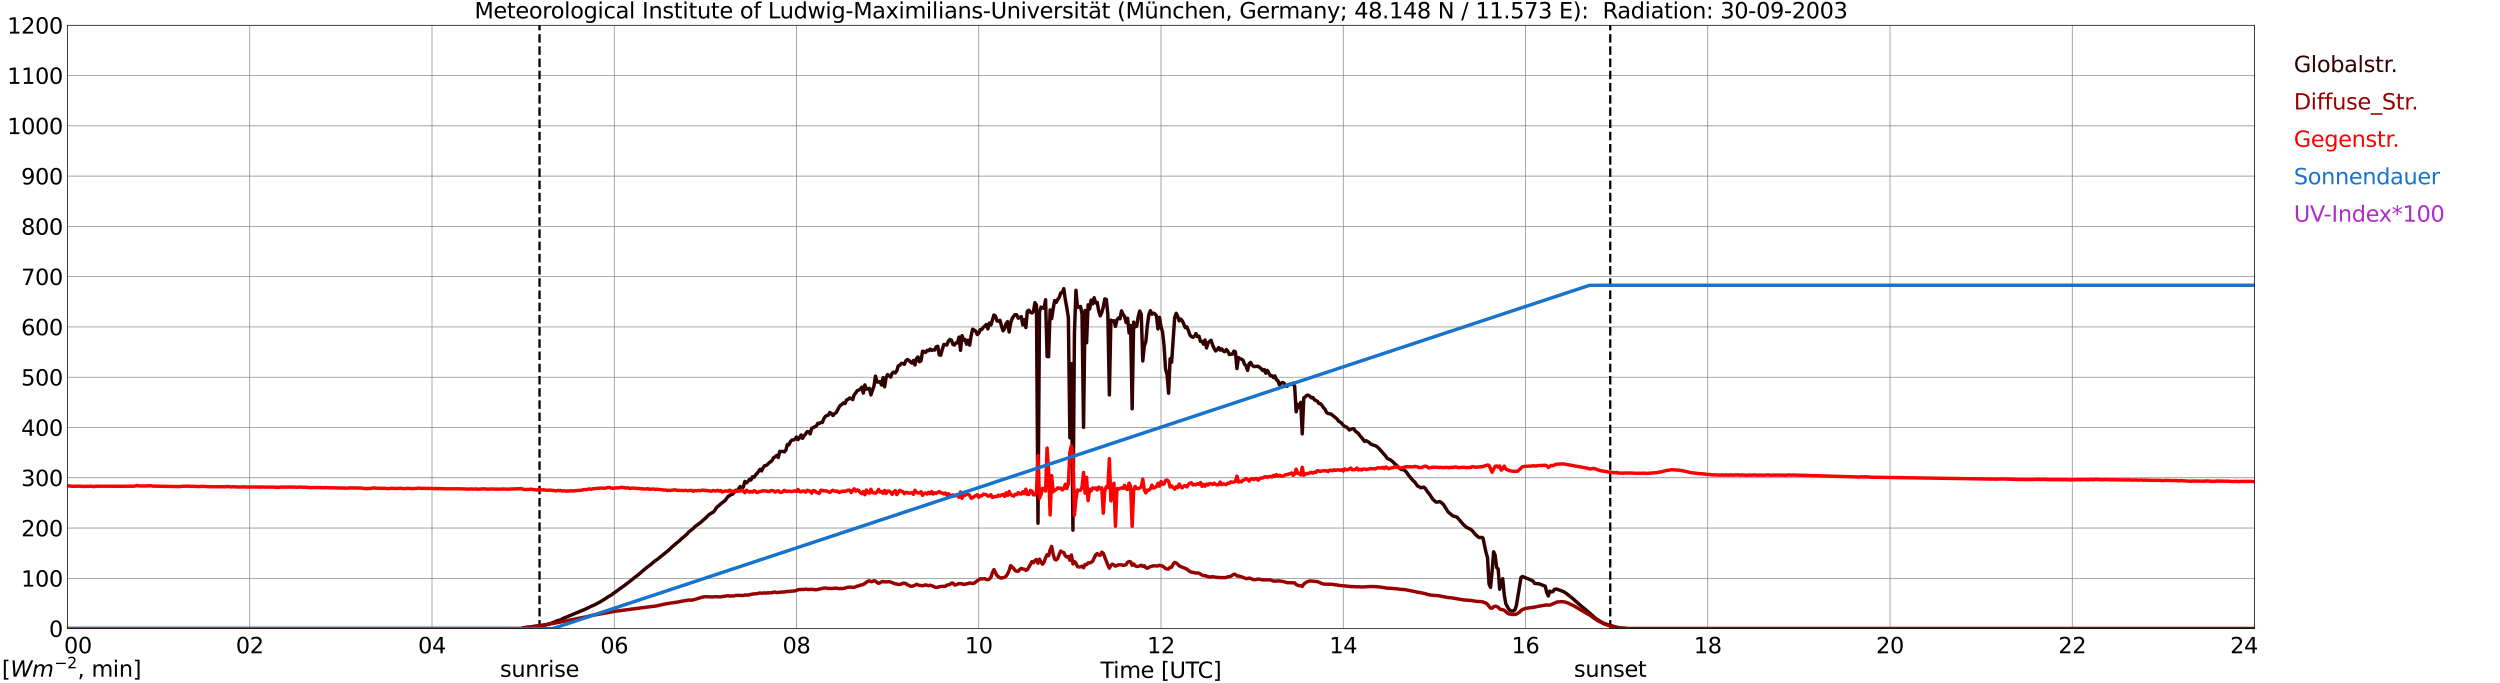 <?xml version="1.0" encoding="utf-8" standalone="no"?>
<!DOCTYPE svg PUBLIC "-//W3C//DTD SVG 1.1//EN"
  "http://www.w3.org/Graphics/SVG/1.1/DTD/svg11.dtd">
<svg xmlns:xlink="http://www.w3.org/1999/xlink" width="1085.4pt" height="296.64pt" viewBox="0 0 1085.4 296.64" xmlns="http://www.w3.org/2000/svg" version="1.1">
 <defs>
  <style type="text/css">*{stroke-linejoin: round; stroke-linecap: butt}</style>
 </defs>
 <g id="figure_1">
  <g id="patch_1">
   <path d="M 0 296.64 
L 1085.4 296.64 
L 1085.4 0 
L 0 0 
z
" style="fill: #ffffff"/>
  </g>
  <g id="axes_1">
   <g id="patch_2">
    <path d="M 29.306 272.909 
L 978.814 272.909 
L 978.814 10.976 
L 29.306 10.976 
z
" style="fill: #ffffff"/>
   </g>
   <g id="patch_3">
    <path d="M 978.814 272.909 
L 978.814 272.909 
L 978.814 10.976 
L 978.814 10.976 
z
" clip-path="url(#p884066b06c)" style="fill: #d3d3d3; opacity: 0.25; stroke: #d3d3d3; stroke-linejoin: miter"/>
   </g>
   <g id="matplotlib.axis_1">
    <g id="xtick_1">
     <g id="line2d_1">
      <path d="M 29.306 272.909 
L 29.306 10.976 
" clip-path="url(#p884066b06c)" style="fill: none; stroke: #808080; stroke-width: 0.3; stroke-linecap: square"/>
     </g>
     <g id="line2d_2"/>
     <g id="text_1">
      <!--    00 -->
      <g transform="translate(18.733 283.627) scale(0.095 -0.095)">
       <defs>
        <path id="DejaVuSans-20" transform="scale(0.016)"/>
        <path id="DejaVuSans-30" d="M 2034 4250 
Q 1547 4250 1301 3770 
Q 1056 3291 1056 2328 
Q 1056 1369 1301 889 
Q 1547 409 2034 409 
Q 2525 409 2770 889 
Q 3016 1369 3016 2328 
Q 3016 3291 2770 3770 
Q 2525 4250 2034 4250 
z
M 2034 4750 
Q 2819 4750 3233 4129 
Q 3647 3509 3647 2328 
Q 3647 1150 3233 529 
Q 2819 -91 2034 -91 
Q 1250 -91 836 529 
Q 422 1150 422 2328 
Q 422 3509 836 4129 
Q 1250 4750 2034 4750 
z
" transform="scale(0.016)"/>
       </defs>
       <use xlink:href="#DejaVuSans-20"/>
       <use xlink:href="#DejaVuSans-20" transform="translate(31.787 0)"/>
       <use xlink:href="#DejaVuSans-20" transform="translate(63.574 0)"/>
       <use xlink:href="#DejaVuSans-30" transform="translate(95.361 0)"/>
       <use xlink:href="#DejaVuSans-30" transform="translate(158.984 0)"/>
      </g>
     </g>
    </g>
    <g id="xtick_2">
     <g id="line2d_3">
      <path d="M 108.431 272.909 
L 108.431 10.976 
" clip-path="url(#p884066b06c)" style="fill: none; stroke: #808080; stroke-width: 0.3; stroke-linecap: square"/>
     </g>
     <g id="line2d_4"/>
     <g id="text_2">
      <!-- 02 -->
      <g transform="translate(102.387 283.627) scale(0.095 -0.095)">
       <defs>
        <path id="DejaVuSans-32" d="M 1228 531 
L 3431 531 
L 3431 0 
L 469 0 
L 469 531 
Q 828 903 1448 1529 
Q 2069 2156 2228 2338 
Q 2531 2678 2651 2914 
Q 2772 3150 2772 3378 
Q 2772 3750 2511 3984 
Q 2250 4219 1831 4219 
Q 1534 4219 1204 4116 
Q 875 4013 500 3803 
L 500 4441 
Q 881 4594 1212 4672 
Q 1544 4750 1819 4750 
Q 2544 4750 2975 4387 
Q 3406 4025 3406 3419 
Q 3406 3131 3298 2873 
Q 3191 2616 2906 2266 
Q 2828 2175 2409 1742 
Q 1991 1309 1228 531 
z
" transform="scale(0.016)"/>
       </defs>
       <use xlink:href="#DejaVuSans-30"/>
       <use xlink:href="#DejaVuSans-32" transform="translate(63.623 0)"/>
      </g>
     </g>
    </g>
    <g id="xtick_3">
     <g id="line2d_5">
      <path d="M 187.557 272.909 
L 187.557 10.976 
" clip-path="url(#p884066b06c)" style="fill: none; stroke: #808080; stroke-width: 0.3; stroke-linecap: square"/>
     </g>
     <g id="line2d_6"/>
     <g id="text_3">
      <!-- 04 -->
      <g transform="translate(181.513 283.627) scale(0.095 -0.095)">
       <defs>
        <path id="DejaVuSans-34" d="M 2419 4116 
L 825 1625 
L 2419 1625 
L 2419 4116 
z
M 2253 4666 
L 3047 4666 
L 3047 1625 
L 3713 1625 
L 3713 1100 
L 3047 1100 
L 3047 0 
L 2419 0 
L 2419 1100 
L 313 1100 
L 313 1709 
L 2253 4666 
z
" transform="scale(0.016)"/>
       </defs>
       <use xlink:href="#DejaVuSans-30"/>
       <use xlink:href="#DejaVuSans-34" transform="translate(63.623 0)"/>
      </g>
     </g>
    </g>
    <g id="xtick_4">
     <g id="line2d_7">
      <path d="M 266.683 272.909 
L 266.683 10.976 
" clip-path="url(#p884066b06c)" style="fill: none; stroke: #808080; stroke-width: 0.3; stroke-linecap: square"/>
     </g>
     <g id="line2d_8"/>
     <g id="text_4">
      <!-- 06 -->
      <g transform="translate(260.638 283.627) scale(0.095 -0.095)">
       <defs>
        <path id="DejaVuSans-36" d="M 2113 2584 
Q 1688 2584 1439 2293 
Q 1191 2003 1191 1497 
Q 1191 994 1439 701 
Q 1688 409 2113 409 
Q 2538 409 2786 701 
Q 3034 994 3034 1497 
Q 3034 2003 2786 2293 
Q 2538 2584 2113 2584 
z
M 3366 4563 
L 3366 3988 
Q 3128 4100 2886 4159 
Q 2644 4219 2406 4219 
Q 1781 4219 1451 3797 
Q 1122 3375 1075 2522 
Q 1259 2794 1537 2939 
Q 1816 3084 2150 3084 
Q 2853 3084 3261 2657 
Q 3669 2231 3669 1497 
Q 3669 778 3244 343 
Q 2819 -91 2113 -91 
Q 1303 -91 875 529 
Q 447 1150 447 2328 
Q 447 3434 972 4092 
Q 1497 4750 2381 4750 
Q 2619 4750 2861 4703 
Q 3103 4656 3366 4563 
z
" transform="scale(0.016)"/>
       </defs>
       <use xlink:href="#DejaVuSans-30"/>
       <use xlink:href="#DejaVuSans-36" transform="translate(63.623 0)"/>
      </g>
     </g>
    </g>
    <g id="xtick_5">
     <g id="line2d_9">
      <path d="M 345.808 272.909 
L 345.808 10.976 
" clip-path="url(#p884066b06c)" style="fill: none; stroke: #808080; stroke-width: 0.3; stroke-linecap: square"/>
     </g>
     <g id="line2d_10"/>
     <g id="text_5">
      <!-- 08 -->
      <g transform="translate(339.764 283.627) scale(0.095 -0.095)">
       <defs>
        <path id="DejaVuSans-38" d="M 2034 2216 
Q 1584 2216 1326 1975 
Q 1069 1734 1069 1313 
Q 1069 891 1326 650 
Q 1584 409 2034 409 
Q 2484 409 2743 651 
Q 3003 894 3003 1313 
Q 3003 1734 2745 1975 
Q 2488 2216 2034 2216 
z
M 1403 2484 
Q 997 2584 770 2862 
Q 544 3141 544 3541 
Q 544 4100 942 4425 
Q 1341 4750 2034 4750 
Q 2731 4750 3128 4425 
Q 3525 4100 3525 3541 
Q 3525 3141 3298 2862 
Q 3072 2584 2669 2484 
Q 3125 2378 3379 2068 
Q 3634 1759 3634 1313 
Q 3634 634 3220 271 
Q 2806 -91 2034 -91 
Q 1263 -91 848 271 
Q 434 634 434 1313 
Q 434 1759 690 2068 
Q 947 2378 1403 2484 
z
M 1172 3481 
Q 1172 3119 1398 2916 
Q 1625 2713 2034 2713 
Q 2441 2713 2670 2916 
Q 2900 3119 2900 3481 
Q 2900 3844 2670 4047 
Q 2441 4250 2034 4250 
Q 1625 4250 1398 4047 
Q 1172 3844 1172 3481 
z
" transform="scale(0.016)"/>
       </defs>
       <use xlink:href="#DejaVuSans-30"/>
       <use xlink:href="#DejaVuSans-38" transform="translate(63.623 0)"/>
      </g>
     </g>
    </g>
    <g id="xtick_6">
     <g id="line2d_11">
      <path d="M 424.934 272.909 
L 424.934 10.976 
" clip-path="url(#p884066b06c)" style="fill: none; stroke: #808080; stroke-width: 0.3; stroke-linecap: square"/>
     </g>
     <g id="line2d_12"/>
     <g id="text_6">
      <!-- 10 -->
      <g transform="translate(418.89 283.627) scale(0.095 -0.095)">
       <defs>
        <path id="DejaVuSans-31" d="M 794 531 
L 1825 531 
L 1825 4091 
L 703 3866 
L 703 4441 
L 1819 4666 
L 2450 4666 
L 2450 531 
L 3481 531 
L 3481 0 
L 794 0 
L 794 531 
z
" transform="scale(0.016)"/>
       </defs>
       <use xlink:href="#DejaVuSans-31"/>
       <use xlink:href="#DejaVuSans-30" transform="translate(63.623 0)"/>
      </g>
     </g>
    </g>
    <g id="xtick_7">
     <g id="line2d_13">
      <path d="M 504.06 272.909 
L 504.06 10.976 
" clip-path="url(#p884066b06c)" style="fill: none; stroke: #808080; stroke-width: 0.3; stroke-linecap: square"/>
     </g>
     <g id="line2d_14"/>
     <g id="text_7">
      <!-- 12 -->
      <g transform="translate(498.015 283.627) scale(0.095 -0.095)">
       <use xlink:href="#DejaVuSans-31"/>
       <use xlink:href="#DejaVuSans-32" transform="translate(63.623 0)"/>
      </g>
     </g>
    </g>
    <g id="xtick_8">
     <g id="line2d_15">
      <path d="M 583.185 272.909 
L 583.185 10.976 
" clip-path="url(#p884066b06c)" style="fill: none; stroke: #808080; stroke-width: 0.3; stroke-linecap: square"/>
     </g>
     <g id="line2d_16"/>
     <g id="text_8">
      <!-- 14 -->
      <g transform="translate(577.141 283.627) scale(0.095 -0.095)">
       <use xlink:href="#DejaVuSans-31"/>
       <use xlink:href="#DejaVuSans-34" transform="translate(63.623 0)"/>
      </g>
     </g>
    </g>
    <g id="xtick_9">
     <g id="line2d_17">
      <path d="M 662.311 272.909 
L 662.311 10.976 
" clip-path="url(#p884066b06c)" style="fill: none; stroke: #808080; stroke-width: 0.3; stroke-linecap: square"/>
     </g>
     <g id="line2d_18"/>
     <g id="text_9">
      <!-- 16 -->
      <g transform="translate(656.267 283.627) scale(0.095 -0.095)">
       <use xlink:href="#DejaVuSans-31"/>
       <use xlink:href="#DejaVuSans-36" transform="translate(63.623 0)"/>
      </g>
     </g>
    </g>
    <g id="xtick_10">
     <g id="line2d_19">
      <path d="M 741.437 272.909 
L 741.437 10.976 
" clip-path="url(#p884066b06c)" style="fill: none; stroke: #808080; stroke-width: 0.3; stroke-linecap: square"/>
     </g>
     <g id="line2d_20"/>
     <g id="text_10">
      <!-- 18 -->
      <g transform="translate(735.392 283.627) scale(0.095 -0.095)">
       <use xlink:href="#DejaVuSans-31"/>
       <use xlink:href="#DejaVuSans-38" transform="translate(63.623 0)"/>
      </g>
     </g>
    </g>
    <g id="xtick_11">
     <g id="line2d_21">
      <path d="M 820.562 272.909 
L 820.562 10.976 
" clip-path="url(#p884066b06c)" style="fill: none; stroke: #808080; stroke-width: 0.3; stroke-linecap: square"/>
     </g>
     <g id="line2d_22"/>
     <g id="text_11">
      <!-- 20 -->
      <g transform="translate(814.518 283.627) scale(0.095 -0.095)">
       <use xlink:href="#DejaVuSans-32"/>
       <use xlink:href="#DejaVuSans-30" transform="translate(63.623 0)"/>
      </g>
     </g>
    </g>
    <g id="xtick_12">
     <g id="line2d_23">
      <path d="M 899.688 272.909 
L 899.688 10.976 
" clip-path="url(#p884066b06c)" style="fill: none; stroke: #808080; stroke-width: 0.3; stroke-linecap: square"/>
     </g>
     <g id="line2d_24"/>
     <g id="text_12">
      <!-- 22 -->
      <g transform="translate(893.644 283.627) scale(0.095 -0.095)">
       <use xlink:href="#DejaVuSans-32"/>
       <use xlink:href="#DejaVuSans-32" transform="translate(63.623 0)"/>
      </g>
     </g>
    </g>
    <g id="xtick_13">
     <g id="line2d_25">
      <path d="M 978.814 272.909 
L 978.814 10.976 
" clip-path="url(#p884066b06c)" style="fill: none; stroke: #808080; stroke-width: 0.3; stroke-linecap: square"/>
     </g>
     <g id="line2d_26"/>
     <g id="text_13">
      <!-- 24    -->
      <g transform="translate(968.241 283.627) scale(0.095 -0.095)">
       <use xlink:href="#DejaVuSans-32"/>
       <use xlink:href="#DejaVuSans-34" transform="translate(63.623 0)"/>
       <use xlink:href="#DejaVuSans-20" transform="translate(127.246 0)"/>
       <use xlink:href="#DejaVuSans-20" transform="translate(159.033 0)"/>
       <use xlink:href="#DejaVuSans-20" transform="translate(190.82 0)"/>
      </g>
     </g>
    </g>
    <g id="text_14">
     <!-- Time [UTC] -->
     <g transform="translate(477.806 294.322) scale(0.095 -0.095)">
      <defs>
       <path id="DejaVuSans-54" d="M -19 4666 
L 3928 4666 
L 3928 4134 
L 2272 4134 
L 2272 0 
L 1638 0 
L 1638 4134 
L -19 4134 
L -19 4666 
z
" transform="scale(0.016)"/>
       <path id="DejaVuSans-69" d="M 603 3500 
L 1178 3500 
L 1178 0 
L 603 0 
L 603 3500 
z
M 603 4863 
L 1178 4863 
L 1178 4134 
L 603 4134 
L 603 4863 
z
" transform="scale(0.016)"/>
       <path id="DejaVuSans-6d" d="M 3328 2828 
Q 3544 3216 3844 3400 
Q 4144 3584 4550 3584 
Q 5097 3584 5394 3201 
Q 5691 2819 5691 2113 
L 5691 0 
L 5113 0 
L 5113 2094 
Q 5113 2597 4934 2840 
Q 4756 3084 4391 3084 
Q 3944 3084 3684 2787 
Q 3425 2491 3425 1978 
L 3425 0 
L 2847 0 
L 2847 2094 
Q 2847 2600 2669 2842 
Q 2491 3084 2119 3084 
Q 1678 3084 1418 2786 
Q 1159 2488 1159 1978 
L 1159 0 
L 581 0 
L 581 3500 
L 1159 3500 
L 1159 2956 
Q 1356 3278 1631 3431 
Q 1906 3584 2284 3584 
Q 2666 3584 2933 3390 
Q 3200 3197 3328 2828 
z
" transform="scale(0.016)"/>
       <path id="DejaVuSans-65" d="M 3597 1894 
L 3597 1613 
L 953 1613 
Q 991 1019 1311 708 
Q 1631 397 2203 397 
Q 2534 397 2845 478 
Q 3156 559 3463 722 
L 3463 178 
Q 3153 47 2828 -22 
Q 2503 -91 2169 -91 
Q 1331 -91 842 396 
Q 353 884 353 1716 
Q 353 2575 817 3079 
Q 1281 3584 2069 3584 
Q 2775 3584 3186 3129 
Q 3597 2675 3597 1894 
z
M 3022 2063 
Q 3016 2534 2758 2815 
Q 2500 3097 2075 3097 
Q 1594 3097 1305 2825 
Q 1016 2553 972 2059 
L 3022 2063 
z
" transform="scale(0.016)"/>
       <path id="DejaVuSans-5b" d="M 550 4863 
L 1875 4863 
L 1875 4416 
L 1125 4416 
L 1125 -397 
L 1875 -397 
L 1875 -844 
L 550 -844 
L 550 4863 
z
" transform="scale(0.016)"/>
       <path id="DejaVuSans-55" d="M 556 4666 
L 1191 4666 
L 1191 1831 
Q 1191 1081 1462 751 
Q 1734 422 2344 422 
Q 2950 422 3222 751 
Q 3494 1081 3494 1831 
L 3494 4666 
L 4128 4666 
L 4128 1753 
Q 4128 841 3676 375 
Q 3225 -91 2344 -91 
Q 1459 -91 1007 375 
Q 556 841 556 1753 
L 556 4666 
z
" transform="scale(0.016)"/>
       <path id="DejaVuSans-43" d="M 4122 4306 
L 4122 3641 
Q 3803 3938 3442 4084 
Q 3081 4231 2675 4231 
Q 1875 4231 1450 3742 
Q 1025 3253 1025 2328 
Q 1025 1406 1450 917 
Q 1875 428 2675 428 
Q 3081 428 3442 575 
Q 3803 722 4122 1019 
L 4122 359 
Q 3791 134 3420 21 
Q 3050 -91 2638 -91 
Q 1578 -91 968 557 
Q 359 1206 359 2328 
Q 359 3453 968 4101 
Q 1578 4750 2638 4750 
Q 3056 4750 3426 4639 
Q 3797 4528 4122 4306 
z
" transform="scale(0.016)"/>
       <path id="DejaVuSans-5d" d="M 1947 4863 
L 1947 -844 
L 622 -844 
L 622 -397 
L 1369 -397 
L 1369 4416 
L 622 4416 
L 622 4863 
L 1947 4863 
z
" transform="scale(0.016)"/>
      </defs>
      <use xlink:href="#DejaVuSans-54"/>
      <use xlink:href="#DejaVuSans-69" transform="translate(57.959 0)"/>
      <use xlink:href="#DejaVuSans-6d" transform="translate(85.742 0)"/>
      <use xlink:href="#DejaVuSans-65" transform="translate(183.154 0)"/>
      <use xlink:href="#DejaVuSans-20" transform="translate(244.678 0)"/>
      <use xlink:href="#DejaVuSans-5b" transform="translate(276.465 0)"/>
      <use xlink:href="#DejaVuSans-55" transform="translate(315.479 0)"/>
      <use xlink:href="#DejaVuSans-54" transform="translate(388.672 0)"/>
      <use xlink:href="#DejaVuSans-43" transform="translate(443.881 0)"/>
      <use xlink:href="#DejaVuSans-5d" transform="translate(513.705 0)"/>
     </g>
    </g>
   </g>
   <g id="matplotlib.axis_2">
    <g id="ytick_1">
     <g id="line2d_27">
      <path d="M 29.306 272.909 
L 978.814 272.909 
" clip-path="url(#p884066b06c)" style="fill: none; stroke: #808080; stroke-width: 0.3; stroke-linecap: square"/>
     </g>
     <g id="line2d_28"/>
     <g id="text_15">
      <!-- 0 -->
      <g transform="translate(21.261 276.518) scale(0.095 -0.095)">
       <use xlink:href="#DejaVuSans-30"/>
      </g>
     </g>
    </g>
    <g id="ytick_2">
     <g id="line2d_29">
      <path d="M 29.306 251.081 
L 978.814 251.081 
" clip-path="url(#p884066b06c)" style="fill: none; stroke: #808080; stroke-width: 0.3; stroke-linecap: square"/>
     </g>
     <g id="line2d_30"/>
     <g id="text_16">
      <!-- 100 -->
      <g transform="translate(9.173 254.69) scale(0.095 -0.095)">
       <use xlink:href="#DejaVuSans-31"/>
       <use xlink:href="#DejaVuSans-30" transform="translate(63.623 0)"/>
       <use xlink:href="#DejaVuSans-30" transform="translate(127.246 0)"/>
      </g>
     </g>
    </g>
    <g id="ytick_3">
     <g id="line2d_31">
      <path d="M 29.306 229.253 
L 978.814 229.253 
" clip-path="url(#p884066b06c)" style="fill: none; stroke: #808080; stroke-width: 0.3; stroke-linecap: square"/>
     </g>
     <g id="line2d_32"/>
     <g id="text_17">
      <!-- 200 -->
      <g transform="translate(9.173 232.863) scale(0.095 -0.095)">
       <use xlink:href="#DejaVuSans-32"/>
       <use xlink:href="#DejaVuSans-30" transform="translate(63.623 0)"/>
       <use xlink:href="#DejaVuSans-30" transform="translate(127.246 0)"/>
      </g>
     </g>
    </g>
    <g id="ytick_4">
     <g id="line2d_33">
      <path d="M 29.306 207.426 
L 978.814 207.426 
" clip-path="url(#p884066b06c)" style="fill: none; stroke: #808080; stroke-width: 0.3; stroke-linecap: square"/>
     </g>
     <g id="line2d_34"/>
     <g id="text_18">
      <!-- 300 -->
      <g transform="translate(9.173 211.035) scale(0.095 -0.095)">
       <defs>
        <path id="DejaVuSans-33" d="M 2597 2516 
Q 3050 2419 3304 2112 
Q 3559 1806 3559 1356 
Q 3559 666 3084 287 
Q 2609 -91 1734 -91 
Q 1441 -91 1130 -33 
Q 819 25 488 141 
L 488 750 
Q 750 597 1062 519 
Q 1375 441 1716 441 
Q 2309 441 2620 675 
Q 2931 909 2931 1356 
Q 2931 1769 2642 2001 
Q 2353 2234 1838 2234 
L 1294 2234 
L 1294 2753 
L 1863 2753 
Q 2328 2753 2575 2939 
Q 2822 3125 2822 3475 
Q 2822 3834 2567 4026 
Q 2313 4219 1838 4219 
Q 1578 4219 1281 4162 
Q 984 4106 628 3988 
L 628 4550 
Q 988 4650 1302 4700 
Q 1616 4750 1894 4750 
Q 2613 4750 3031 4423 
Q 3450 4097 3450 3541 
Q 3450 3153 3228 2886 
Q 3006 2619 2597 2516 
z
" transform="scale(0.016)"/>
       </defs>
       <use xlink:href="#DejaVuSans-33"/>
       <use xlink:href="#DejaVuSans-30" transform="translate(63.623 0)"/>
       <use xlink:href="#DejaVuSans-30" transform="translate(127.246 0)"/>
      </g>
     </g>
    </g>
    <g id="ytick_5">
     <g id="line2d_35">
      <path d="M 29.306 185.598 
L 978.814 185.598 
" clip-path="url(#p884066b06c)" style="fill: none; stroke: #808080; stroke-width: 0.3; stroke-linecap: square"/>
     </g>
     <g id="line2d_36"/>
     <g id="text_19">
      <!-- 400 -->
      <g transform="translate(9.173 189.207) scale(0.095 -0.095)">
       <use xlink:href="#DejaVuSans-34"/>
       <use xlink:href="#DejaVuSans-30" transform="translate(63.623 0)"/>
       <use xlink:href="#DejaVuSans-30" transform="translate(127.246 0)"/>
      </g>
     </g>
    </g>
    <g id="ytick_6">
     <g id="line2d_37">
      <path d="M 29.306 163.77 
L 978.814 163.77 
" clip-path="url(#p884066b06c)" style="fill: none; stroke: #808080; stroke-width: 0.3; stroke-linecap: square"/>
     </g>
     <g id="line2d_38"/>
     <g id="text_20">
      <!-- 500 -->
      <g transform="translate(9.173 167.379) scale(0.095 -0.095)">
       <defs>
        <path id="DejaVuSans-35" d="M 691 4666 
L 3169 4666 
L 3169 4134 
L 1269 4134 
L 1269 2991 
Q 1406 3038 1543 3061 
Q 1681 3084 1819 3084 
Q 2600 3084 3056 2656 
Q 3513 2228 3513 1497 
Q 3513 744 3044 326 
Q 2575 -91 1722 -91 
Q 1428 -91 1123 -41 
Q 819 9 494 109 
L 494 744 
Q 775 591 1075 516 
Q 1375 441 1709 441 
Q 2250 441 2565 725 
Q 2881 1009 2881 1497 
Q 2881 1984 2565 2268 
Q 2250 2553 1709 2553 
Q 1456 2553 1204 2497 
Q 953 2441 691 2322 
L 691 4666 
z
" transform="scale(0.016)"/>
       </defs>
       <use xlink:href="#DejaVuSans-35"/>
       <use xlink:href="#DejaVuSans-30" transform="translate(63.623 0)"/>
       <use xlink:href="#DejaVuSans-30" transform="translate(127.246 0)"/>
      </g>
     </g>
    </g>
    <g id="ytick_7">
     <g id="line2d_39">
      <path d="M 29.306 141.942 
L 978.814 141.942 
" clip-path="url(#p884066b06c)" style="fill: none; stroke: #808080; stroke-width: 0.3; stroke-linecap: square"/>
     </g>
     <g id="line2d_40"/>
     <g id="text_21">
      <!-- 600 -->
      <g transform="translate(9.173 145.551) scale(0.095 -0.095)">
       <use xlink:href="#DejaVuSans-36"/>
       <use xlink:href="#DejaVuSans-30" transform="translate(63.623 0)"/>
       <use xlink:href="#DejaVuSans-30" transform="translate(127.246 0)"/>
      </g>
     </g>
    </g>
    <g id="ytick_8">
     <g id="line2d_41">
      <path d="M 29.306 120.114 
L 978.814 120.114 
" clip-path="url(#p884066b06c)" style="fill: none; stroke: #808080; stroke-width: 0.3; stroke-linecap: square"/>
     </g>
     <g id="line2d_42"/>
     <g id="text_22">
      <!-- 700 -->
      <g transform="translate(9.173 123.724) scale(0.095 -0.095)">
       <defs>
        <path id="DejaVuSans-37" d="M 525 4666 
L 3525 4666 
L 3525 4397 
L 1831 0 
L 1172 0 
L 2766 4134 
L 525 4134 
L 525 4666 
z
" transform="scale(0.016)"/>
       </defs>
       <use xlink:href="#DejaVuSans-37"/>
       <use xlink:href="#DejaVuSans-30" transform="translate(63.623 0)"/>
       <use xlink:href="#DejaVuSans-30" transform="translate(127.246 0)"/>
      </g>
     </g>
    </g>
    <g id="ytick_9">
     <g id="line2d_43">
      <path d="M 29.306 98.287 
L 978.814 98.287 
" clip-path="url(#p884066b06c)" style="fill: none; stroke: #808080; stroke-width: 0.3; stroke-linecap: square"/>
     </g>
     <g id="line2d_44"/>
     <g id="text_23">
      <!-- 800 -->
      <g transform="translate(9.173 101.896) scale(0.095 -0.095)">
       <use xlink:href="#DejaVuSans-38"/>
       <use xlink:href="#DejaVuSans-30" transform="translate(63.623 0)"/>
       <use xlink:href="#DejaVuSans-30" transform="translate(127.246 0)"/>
      </g>
     </g>
    </g>
    <g id="ytick_10">
     <g id="line2d_45">
      <path d="M 29.306 76.459 
L 978.814 76.459 
" clip-path="url(#p884066b06c)" style="fill: none; stroke: #808080; stroke-width: 0.3; stroke-linecap: square"/>
     </g>
     <g id="line2d_46"/>
     <g id="text_24">
      <!-- 900 -->
      <g transform="translate(9.173 80.068) scale(0.095 -0.095)">
       <defs>
        <path id="DejaVuSans-39" d="M 703 97 
L 703 672 
Q 941 559 1184 500 
Q 1428 441 1663 441 
Q 2288 441 2617 861 
Q 2947 1281 2994 2138 
Q 2813 1869 2534 1725 
Q 2256 1581 1919 1581 
Q 1219 1581 811 2004 
Q 403 2428 403 3163 
Q 403 3881 828 4315 
Q 1253 4750 1959 4750 
Q 2769 4750 3195 4129 
Q 3622 3509 3622 2328 
Q 3622 1225 3098 567 
Q 2575 -91 1691 -91 
Q 1453 -91 1209 -44 
Q 966 3 703 97 
z
M 1959 2075 
Q 2384 2075 2632 2365 
Q 2881 2656 2881 3163 
Q 2881 3666 2632 3958 
Q 2384 4250 1959 4250 
Q 1534 4250 1286 3958 
Q 1038 3666 1038 3163 
Q 1038 2656 1286 2365 
Q 1534 2075 1959 2075 
z
" transform="scale(0.016)"/>
       </defs>
       <use xlink:href="#DejaVuSans-39"/>
       <use xlink:href="#DejaVuSans-30" transform="translate(63.623 0)"/>
       <use xlink:href="#DejaVuSans-30" transform="translate(127.246 0)"/>
      </g>
     </g>
    </g>
    <g id="ytick_11">
     <g id="line2d_47">
      <path d="M 29.306 54.631 
L 978.814 54.631 
" clip-path="url(#p884066b06c)" style="fill: none; stroke: #808080; stroke-width: 0.3; stroke-linecap: square"/>
     </g>
     <g id="line2d_48"/>
     <g id="text_25">
      <!-- 1000 -->
      <g transform="translate(3.128 58.24) scale(0.095 -0.095)">
       <use xlink:href="#DejaVuSans-31"/>
       <use xlink:href="#DejaVuSans-30" transform="translate(63.623 0)"/>
       <use xlink:href="#DejaVuSans-30" transform="translate(127.246 0)"/>
       <use xlink:href="#DejaVuSans-30" transform="translate(190.869 0)"/>
      </g>
     </g>
    </g>
    <g id="ytick_12">
     <g id="line2d_49">
      <path d="M 29.306 32.803 
L 978.814 32.803 
" clip-path="url(#p884066b06c)" style="fill: none; stroke: #808080; stroke-width: 0.3; stroke-linecap: square"/>
     </g>
     <g id="line2d_50"/>
     <g id="text_26">
      <!-- 1100 -->
      <g transform="translate(3.128 36.413) scale(0.095 -0.095)">
       <use xlink:href="#DejaVuSans-31"/>
       <use xlink:href="#DejaVuSans-31" transform="translate(63.623 0)"/>
       <use xlink:href="#DejaVuSans-30" transform="translate(127.246 0)"/>
       <use xlink:href="#DejaVuSans-30" transform="translate(190.869 0)"/>
      </g>
     </g>
    </g>
    <g id="ytick_13">
     <g id="line2d_51">
      <path d="M 29.306 10.976 
L 978.814 10.976 
" clip-path="url(#p884066b06c)" style="fill: none; stroke: #808080; stroke-width: 0.3; stroke-linecap: square"/>
     </g>
     <g id="line2d_52"/>
     <g id="text_27">
      <!-- 1200 -->
      <g transform="translate(3.128 14.585) scale(0.095 -0.095)">
       <use xlink:href="#DejaVuSans-31"/>
       <use xlink:href="#DejaVuSans-32" transform="translate(63.623 0)"/>
       <use xlink:href="#DejaVuSans-30" transform="translate(127.246 0)"/>
       <use xlink:href="#DejaVuSans-30" transform="translate(190.869 0)"/>
      </g>
     </g>
    </g>
   </g>
   <g id="line2d_53">
    <path d="M 234.241 272.909 
L 234.241 10.976 
" clip-path="url(#p884066b06c)" style="fill: none; stroke-dasharray: 3.7,1.6; stroke-dashoffset: 0; stroke: #000000"/>
   </g>
   <g id="line2d_54">
    <path d="M 699.105 272.909 
L 699.105 10.976 
" clip-path="url(#p884066b06c)" style="fill: none; stroke-dasharray: 3.7,1.6; stroke-dashoffset: 0; stroke: #000000"/>
   </g>
   <g id="line2d_55">
    <path d="M 29.306 272.909 
L 226.461 272.909 
L 227.12 272.529 
L 229.098 272.365 
L 231.076 272.16 
L 236.351 271.422 
L 238.329 270.973 
L 240.967 269.949 
L 241.626 269.619 
L 243.604 269.047 
L 244.264 268.596 
L 252.176 265.28 
L 253.495 264.747 
L 256.792 263.191 
L 258.111 262.617 
L 260.748 261.224 
L 262.726 259.995 
L 264.045 259.096 
L 265.364 258.358 
L 266.683 257.376 
L 268.002 256.433 
L 271.298 254.058 
L 273.936 252.011 
L 275.255 250.946 
L 277.233 249.431 
L 279.211 247.711 
L 281.189 246.074 
L 282.508 245.131 
L 284.486 243.411 
L 285.145 243.042 
L 290.42 238.783 
L 291.739 237.474 
L 294.377 235.26 
L 295.036 234.769 
L 295.696 234.073 
L 298.333 231.82 
L 298.992 231.002 
L 300.971 229.445 
L 301.63 228.71 
L 304.267 226.785 
L 306.905 224.368 
L 307.564 223.63 
L 308.883 222.729 
L 309.543 222.443 
L 310.202 221.747 
L 310.861 220.682 
L 311.521 219.946 
L 312.18 219.494 
L 312.839 218.798 
L 314.818 217.283 
L 316.136 215.48 
L 316.796 215.194 
L 317.455 214.581 
L 318.114 214.539 
L 319.433 212.861 
L 320.093 213.23 
L 320.752 212.081 
L 321.411 211.221 
L 322.071 212.081 
L 322.73 211.468 
L 323.39 209.01 
L 324.049 209.626 
L 324.708 209.052 
L 325.368 208.109 
L 326.027 208.397 
L 326.686 207.004 
L 327.346 207.29 
L 328.005 206.225 
L 328.665 205.57 
L 329.983 203.769 
L 330.643 204.466 
L 331.302 203.032 
L 331.961 202.213 
L 332.621 202.089 
L 333.28 201.639 
L 333.94 200.862 
L 334.599 200.493 
L 335.258 199.838 
L 335.918 198.609 
L 336.577 198.321 
L 337.236 197.708 
L 337.896 198.649 
L 338.555 195.988 
L 339.215 196.029 
L 339.874 195.946 
L 340.533 196.193 
L 341.193 195.455 
L 341.852 192.997 
L 342.512 193.122 
L 343.171 191.768 
L 343.83 191.033 
L 344.49 191.033 
L 345.149 190.705 
L 345.808 189.721 
L 346.468 190.869 
L 347.127 190.09 
L 347.787 188.861 
L 348.446 190.295 
L 349.105 189.149 
L 349.765 188.453 
L 350.424 187.429 
L 351.083 187.468 
L 351.743 188.37 
L 352.402 185.914 
L 353.062 185.668 
L 353.721 185.257 
L 354.38 185.054 
L 355.04 183.784 
L 355.699 183.865 
L 356.359 183.415 
L 357.018 183.415 
L 357.677 181.778 
L 358.337 180.793 
L 358.996 180.425 
L 359.655 180.222 
L 360.315 179.073 
L 360.974 179.565 
L 361.634 180.425 
L 362.293 179.565 
L 362.952 179.237 
L 363.612 178.133 
L 364.271 176.782 
L 364.93 175.922 
L 365.59 175.553 
L 366.249 174.856 
L 366.909 175.184 
L 367.568 173.627 
L 368.227 173.381 
L 368.887 172.767 
L 369.546 173.014 
L 370.206 173.505 
L 370.865 171.375 
L 371.524 170.598 
L 372.184 169.574 
L 372.843 169.369 
L 373.502 168.958 
L 374.162 168.098 
L 374.821 170.678 
L 375.481 167.116 
L 376.14 168.958 
L 377.459 168.631 
L 378.118 171.458 
L 379.437 167.649 
L 380.096 163.307 
L 380.756 165.807 
L 381.415 165.929 
L 382.074 165.641 
L 382.734 167.158 
L 383.393 163.962 
L 384.053 167.935 
L 384.712 163.921 
L 385.371 162.611 
L 386.031 163.266 
L 386.69 163.718 
L 387.349 161.998 
L 388.009 161.546 
L 388.668 161.915 
L 389.328 161.055 
L 389.987 158.843 
L 390.646 158.638 
L 391.306 157.778 
L 391.965 157.82 
L 392.624 158.189 
L 393.284 156.632 
L 393.943 156.1 
L 394.603 156.469 
L 395.921 157.656 
L 396.581 156.51 
L 397.24 158.433 
L 397.899 155.609 
L 398.559 154.993 
L 399.218 157.043 
L 399.878 156.632 
L 400.537 152.454 
L 401.196 152.66 
L 401.856 153.029 
L 402.515 152.127 
L 403.175 152.249 
L 403.834 151.553 
L 404.493 152.127 
L 405.153 151.883 
L 405.812 151.963 
L 406.471 150.571 
L 407.131 150.326 
L 407.79 154.094 
L 408.45 154.216 
L 409.109 151.636 
L 409.768 149.589 
L 410.428 149.589 
L 411.087 149.794 
L 411.746 148.113 
L 412.406 147.377 
L 413.065 147.705 
L 413.725 149.547 
L 414.384 149.794 
L 415.043 148.851 
L 415.703 148.851 
L 416.362 146.354 
L 417.022 152.086 
L 417.681 145.738 
L 418.34 147.663 
L 419 147.419 
L 419.659 149.466 
L 420.318 147.705 
L 420.978 149.833 
L 421.637 145.699 
L 422.297 142.914 
L 423.615 143.732 
L 424.275 145.247 
L 424.934 144.714 
L 425.593 143.119 
L 426.253 143.036 
L 426.912 142.093 
L 427.572 141.602 
L 428.231 140.905 
L 428.89 142.789 
L 429.55 140.251 
L 430.209 141.111 
L 431.528 136.769 
L 432.187 137.262 
L 432.847 139.31 
L 433.506 139.513 
L 434.165 139.063 
L 434.825 141.562 
L 435.484 143.61 
L 436.144 142.708 
L 436.803 140.497 
L 437.462 139.637 
L 438.122 144.142 
L 438.781 140.209 
L 439.44 138.286 
L 440.1 137.302 
L 440.759 136.605 
L 441.419 136.688 
L 442.078 138.162 
L 443.397 137.465 
L 444.056 141.069 
L 444.716 138.736 
L 445.375 142.176 
L 446.034 135.049 
L 446.694 134.682 
L 447.353 135.542 
L 448.012 135.909 
L 448.672 135.337 
L 449.331 131.406 
L 449.991 132.43 
L 450.65 227.193 
L 451.309 135.254 
L 451.969 133.329 
L 452.628 133.659 
L 453.287 133.862 
L 453.947 130.136 
L 454.606 154.749 
L 455.266 154.871 
L 455.925 134.558 
L 456.584 138.325 
L 457.244 134.025 
L 457.903 130.504 
L 458.563 131.282 
L 459.222 130.013 
L 459.881 129.153 
L 460.541 127.187 
L 461.2 127.023 
L 461.859 125.303 
L 462.519 130.094 
L 463.178 133.617 
L 463.838 137.876 
L 464.497 190.09 
L 465.156 157.861 
L 465.816 230.183 
L 466.475 144.714 
L 467.134 126.041 
L 467.794 133.453 
L 469.113 133.043 
L 469.772 136.361 
L 470.431 185.545 
L 471.091 134.805 
L 471.75 148.809 
L 472.409 132.347 
L 473.069 134.189 
L 473.728 130.299 
L 474.388 131.939 
L 475.047 129.276 
L 475.706 131.528 
L 476.366 131.323 
L 477.025 135.091 
L 477.685 137.138 
L 478.344 135.665 
L 479.003 133.329 
L 479.663 129.767 
L 480.322 130.013 
L 480.981 136.483 
L 481.641 171.458 
L 482.3 138.982 
L 482.96 139.474 
L 483.619 139.227 
L 484.278 141.726 
L 484.938 138.899 
L 485.597 138.039 
L 486.256 138.408 
L 486.916 134.968 
L 487.575 136.525 
L 488.235 137.302 
L 488.894 140.006 
L 489.553 138.162 
L 490.213 144.551 
L 490.872 141.316 
L 491.532 177.478 
L 492.191 139.842 
L 492.85 141.929 
L 493.51 141.643 
L 494.169 137.507 
L 494.828 135.049 
L 495.488 136.483 
L 496.147 156.713 
L 496.807 150.243 
L 497.466 148.401 
L 498.125 141.357 
L 498.785 136.647 
L 499.444 134.885 
L 500.103 136.402 
L 500.763 135.951 
L 501.422 136.278 
L 502.082 137.057 
L 502.741 142.789 
L 503.4 137.793 
L 504.06 141.848 
L 504.719 144.06 
L 505.379 149.997 
L 506.038 160.236 
L 506.697 162.611 
L 507.357 170.72 
L 508.016 155.772 
L 508.675 157.246 
L 509.994 137.876 
L 510.654 136.033 
L 511.313 137.385 
L 511.972 139.31 
L 512.632 138.531 
L 513.291 139.268 
L 514.61 142.259 
L 515.269 141.89 
L 515.929 143.446 
L 516.588 145.369 
L 517.247 146.148 
L 517.907 146.434 
L 518.566 146.026 
L 519.226 144.839 
L 519.885 146.148 
L 520.544 145.943 
L 521.204 148.237 
L 521.863 148.196 
L 522.522 149.425 
L 523.182 147.622 
L 523.841 151.062 
L 524.501 148.77 
L 525.819 147.746 
L 526.479 149.874 
L 527.138 151.267 
L 527.797 152.374 
L 528.457 151.758 
L 529.116 150.898 
L 529.776 152.005 
L 530.435 151.472 
L 531.094 152.413 
L 531.754 152.66 
L 532.413 151.758 
L 533.073 152.537 
L 533.732 153.889 
L 534.391 153.766 
L 535.051 153.766 
L 535.71 152.454 
L 536.369 152.743 
L 537.029 159.989 
L 537.688 155.24 
L 538.348 155.772 
L 539.007 155.936 
L 539.666 156.386 
L 540.326 158.147 
L 540.985 158.802 
L 541.644 160.81 
L 542.304 157.903 
L 542.963 157.37 
L 543.623 158.516 
L 544.282 159.129 
L 546.26 159.049 
L 547.579 160.072 
L 548.238 160.891 
L 548.898 160.441 
L 549.557 162.037 
L 550.216 160.81 
L 551.535 163.144 
L 552.195 163.102 
L 552.854 163.921 
L 553.513 163.226 
L 554.173 164.864 
L 554.832 165.274 
L 555.491 167.197 
L 556.151 166.378 
L 556.81 166.051 
L 557.47 166.337 
L 558.129 167.238 
L 558.788 167.73 
L 559.448 167.033 
L 560.107 166.747 
L 560.766 166.952 
L 561.426 166.378 
L 562.085 167.649 
L 562.745 178.787 
L 563.404 175.511 
L 564.063 176.945 
L 564.723 174.693 
L 565.382 188.37 
L 566.042 172.767 
L 566.701 172.318 
L 567.36 171.621 
L 568.02 171.58 
L 568.679 172.03 
L 569.338 172.726 
L 569.998 172.562 
L 570.657 173.544 
L 571.976 174.241 
L 572.635 175.184 
L 573.295 175.264 
L 573.954 176.002 
L 574.613 177.026 
L 575.273 177.681 
L 575.932 179.073 
L 576.592 179.525 
L 577.91 179.77 
L 580.548 181.942 
L 581.207 182.924 
L 581.867 183.21 
L 582.526 183.825 
L 583.185 184.602 
L 583.845 185.176 
L 584.504 185.34 
L 585.164 185.914 
L 585.823 186.691 
L 587.142 186.117 
L 587.801 186.2 
L 588.46 187.224 
L 589.779 188.165 
L 590.439 189.188 
L 591.098 189.885 
L 592.417 191.646 
L 593.076 191.319 
L 594.395 192.057 
L 595.054 192.753 
L 596.373 193.285 
L 597.032 193.488 
L 597.692 193.818 
L 598.351 194.349 
L 601.648 198.035 
L 602.307 199.059 
L 603.626 199.633 
L 604.945 200.698 
L 605.604 201.475 
L 606.264 201.925 
L 606.923 202.704 
L 608.242 203.809 
L 608.901 203.85 
L 609.561 204.014 
L 610.22 204.546 
L 610.879 205.326 
L 611.539 206.349 
L 613.517 208.683 
L 614.176 209.215 
L 615.495 211.058 
L 616.154 211.304 
L 616.814 211.754 
L 618.133 211.509 
L 618.792 212.042 
L 619.451 213.066 
L 620.77 214.786 
L 622.089 216.792 
L 623.408 217.979 
L 624.067 218.021 
L 624.726 217.774 
L 625.386 217.896 
L 626.705 219.044 
L 628.683 222.238 
L 630.661 223.916 
L 631.32 224.163 
L 631.98 224.285 
L 632.639 224.613 
L 635.276 227.645 
L 636.595 228.913 
L 638.573 229.856 
L 639.233 230.43 
L 640.552 232.025 
L 641.87 233.213 
L 642.53 233.418 
L 643.189 233.296 
L 643.848 233.582 
L 645.167 239.848 
L 645.827 242.14 
L 646.486 253.567 
L 647.145 255.041 
L 647.805 248.121 
L 648.464 239.56 
L 649.123 240.953 
L 649.783 246.401 
L 650.442 247.015 
L 651.102 255.82 
L 651.761 252.707 
L 652.42 251.232 
L 653.08 258.195 
L 653.739 262.045 
L 655.058 264.461 
L 655.717 265.116 
L 656.377 265.28 
L 657.036 265.28 
L 657.695 264.747 
L 658.355 262.864 
L 660.333 250.782 
L 660.992 250.291 
L 664.289 251.642 
L 665.608 252.297 
L 666.267 253.281 
L 668.246 253.484 
L 670.883 254.508 
L 671.542 257.335 
L 672.202 258.727 
L 672.861 256.638 
L 673.521 257.007 
L 674.18 256.885 
L 674.839 255.901 
L 675.499 255.737 
L 676.158 255.861 
L 678.796 256.844 
L 680.114 257.704 
L 682.752 259.792 
L 686.049 262.741 
L 688.686 264.911 
L 690.664 266.59 
L 692.643 268.393 
L 695.28 270.113 
L 696.599 270.726 
L 698.577 271.381 
L 701.874 272.324 
L 703.193 272.568 
L 705.171 272.732 
L 705.83 272.732 
L 706.49 272.909 
L 978.154 272.909 
L 978.154 272.909 
" clip-path="url(#p884066b06c)" style="fill: none; stroke: #330000; stroke-width: 1.5; stroke-linecap: square"/>
   </g>
   <g id="line2d_56">
    <path d="M 29.306 272.909 
L 226.461 272.909 
L 227.12 272.57 
L 236.351 271.311 
L 241.626 270.388 
L 242.945 270.137 
L 249.539 268.792 
L 251.517 268.373 
L 255.473 267.618 
L 256.133 267.365 
L 267.342 265.35 
L 285.145 263.043 
L 288.442 262.287 
L 291.739 261.742 
L 294.377 261.362 
L 295.696 261.069 
L 298.333 260.65 
L 298.992 260.524 
L 300.311 260.565 
L 301.63 260.271 
L 304.927 259.264 
L 306.246 259.055 
L 309.543 259.179 
L 310.202 259.055 
L 312.839 259.138 
L 316.136 258.633 
L 316.796 258.802 
L 318.774 258.719 
L 319.433 258.468 
L 320.752 258.468 
L 322.73 258.55 
L 323.39 258.299 
L 324.708 258.382 
L 326.027 258.046 
L 327.346 257.837 
L 328.665 257.754 
L 329.324 257.542 
L 329.983 257.459 
L 330.643 257.542 
L 331.961 257.418 
L 332.621 257.501 
L 333.28 257.376 
L 335.258 257.333 
L 335.918 257.081 
L 336.577 257.04 
L 337.236 257.291 
L 339.874 256.996 
L 340.533 257.04 
L 341.193 256.872 
L 345.149 256.536 
L 346.468 256.073 
L 347.127 255.949 
L 349.105 255.905 
L 349.765 255.781 
L 351.083 255.949 
L 352.402 255.864 
L 354.38 256.073 
L 357.677 255.318 
L 358.337 255.276 
L 359.655 255.486 
L 360.315 255.444 
L 360.974 255.527 
L 362.952 255.318 
L 364.271 255.571 
L 364.93 255.486 
L 365.59 255.571 
L 366.909 255.318 
L 367.568 255.067 
L 368.887 254.899 
L 370.865 255.025 
L 372.184 254.436 
L 372.843 254.353 
L 373.502 254.058 
L 374.821 253.766 
L 376.799 252.338 
L 377.459 252.17 
L 378.118 252.548 
L 378.777 252.465 
L 379.437 252.129 
L 380.096 252.297 
L 380.756 252.884 
L 381.415 253.262 
L 382.074 253.011 
L 382.734 252.631 
L 383.393 252.421 
L 384.053 252.674 
L 384.712 252.548 
L 385.371 252.631 
L 386.031 252.465 
L 388.668 253.471 
L 389.328 253.556 
L 389.987 253.766 
L 391.306 253.598 
L 391.965 253.22 
L 392.624 253.177 
L 393.284 253.388 
L 393.943 253.849 
L 395.262 254.48 
L 395.921 254.563 
L 397.24 254.102 
L 397.899 253.681 
L 399.218 254.185 
L 399.878 254.185 
L 400.537 254.312 
L 401.856 253.934 
L 403.175 254.312 
L 403.834 254.058 
L 404.493 254.268 
L 405.812 254.857 
L 406.471 255.067 
L 407.131 254.982 
L 407.79 254.731 
L 409.109 254.563 
L 409.768 254.604 
L 410.428 254.521 
L 411.087 254.058 
L 412.406 253.766 
L 413.065 253.177 
L 413.725 253.177 
L 414.384 253.975 
L 415.043 253.934 
L 416.362 253.345 
L 417.681 253.43 
L 418.34 253.766 
L 420.318 253.345 
L 420.978 253.094 
L 422.297 253.345 
L 422.956 253.177 
L 424.275 252.17 
L 425.593 251.288 
L 426.253 251.33 
L 427.572 251.247 
L 428.231 251.583 
L 428.89 251.707 
L 429.55 251.374 
L 430.209 250.66 
L 430.869 248.645 
L 431.528 247.3 
L 432.847 249.902 
L 434.165 250.869 
L 434.825 250.952 
L 436.144 250.66 
L 436.803 250.156 
L 437.462 249.191 
L 438.122 247.637 
L 438.781 245.58 
L 440.1 246.796 
L 440.759 247.763 
L 441.419 248.014 
L 442.078 248.014 
L 442.737 247.218 
L 443.397 246.796 
L 444.056 247.049 
L 444.716 247.091 
L 445.375 247.637 
L 446.034 247.342 
L 447.353 245.076 
L 448.012 243.817 
L 448.672 244.321 
L 449.331 243.354 
L 449.991 242.935 
L 450.65 244.531 
L 451.309 242.767 
L 451.969 244.153 
L 452.628 244.95 
L 453.287 244.068 
L 453.947 242.138 
L 454.606 240.837 
L 455.266 241.256 
L 455.925 238.779 
L 456.584 237.227 
L 457.244 240.669 
L 457.903 242.808 
L 458.563 243.103 
L 459.222 242.431 
L 459.881 240.669 
L 460.541 239.242 
L 461.2 239.702 
L 461.859 239.955 
L 462.519 241.298 
L 463.178 241.844 
L 463.838 241.593 
L 464.497 243.23 
L 465.156 240.962 
L 465.816 244.825 
L 466.475 243.817 
L 467.134 244.531 
L 467.794 246 
L 468.453 246.168 
L 469.113 246.082 
L 469.772 245.79 
L 470.431 246.504 
L 471.091 245.076 
L 471.75 245.159 
L 472.409 244.362 
L 473.069 244.404 
L 473.728 244.194 
L 474.388 243.607 
L 475.706 240.92 
L 476.366 240.333 
L 477.025 241.005 
L 477.685 241.047 
L 478.344 239.746 
L 479.003 240.206 
L 480.322 243.649 
L 480.981 245.327 
L 481.641 246.672 
L 482.3 245.454 
L 482.96 244.95 
L 483.619 245.286 
L 484.278 245.79 
L 485.597 245.203 
L 486.916 245.203 
L 487.575 245.454 
L 488.235 245.371 
L 488.894 245.076 
L 489.553 244.111 
L 490.213 243.775 
L 490.872 243.943 
L 491.532 245.412 
L 492.191 244.825 
L 492.85 245.663 
L 493.51 245.917 
L 494.169 245.917 
L 494.828 245.705 
L 495.488 245.371 
L 496.147 245.917 
L 496.807 245.622 
L 497.466 246.462 
L 498.125 246.713 
L 499.444 246 
L 500.763 245.663 
L 502.741 245.705 
L 503.4 245.412 
L 504.06 245.663 
L 504.719 245.749 
L 505.379 246.209 
L 506.038 246.84 
L 506.697 247.049 
L 507.357 247.049 
L 508.016 246.251 
L 508.675 246.251 
L 509.335 244.908 
L 509.994 244.194 
L 510.654 244.404 
L 511.313 244.95 
L 511.972 245.663 
L 512.632 246 
L 513.95 246.504 
L 515.269 247.091 
L 516.588 248.141 
L 517.247 248.392 
L 517.907 248.477 
L 518.566 248.687 
L 519.226 248.769 
L 519.885 248.728 
L 520.544 248.855 
L 521.863 249.651 
L 522.522 249.902 
L 523.182 249.946 
L 525.16 250.533 
L 526.479 250.365 
L 527.797 250.616 
L 528.457 250.701 
L 529.116 250.66 
L 529.776 250.828 
L 530.435 250.743 
L 531.754 250.784 
L 532.413 250.701 
L 533.073 250.407 
L 533.732 250.365 
L 534.391 250.156 
L 535.71 249.315 
L 536.369 249.4 
L 537.029 250.029 
L 537.688 250.07 
L 539.007 250.407 
L 540.985 251.205 
L 541.644 251.162 
L 542.304 250.994 
L 542.963 251.12 
L 543.623 251.456 
L 544.282 251.666 
L 544.941 251.666 
L 546.26 251.374 
L 548.238 251.751 
L 551.535 251.751 
L 552.854 252.297 
L 555.491 252.212 
L 557.47 252.548 
L 558.788 252.967 
L 562.085 253.052 
L 562.745 253.807 
L 564.063 254.312 
L 564.723 254.226 
L 565.382 254.604 
L 566.042 253.598 
L 567.36 252.631 
L 568.679 252.212 
L 571.976 252.506 
L 573.295 253.094 
L 573.954 253.388 
L 575.273 253.639 
L 576.592 253.639 
L 578.57 253.681 
L 579.229 253.849 
L 580.548 253.975 
L 581.207 254.143 
L 583.845 254.394 
L 586.482 254.648 
L 589.12 254.772 
L 590.439 254.772 
L 591.098 254.857 
L 595.054 254.648 
L 597.032 254.689 
L 598.351 254.772 
L 599.67 254.94 
L 602.307 255.359 
L 604.286 255.444 
L 606.923 255.695 
L 607.582 255.822 
L 608.901 255.905 
L 610.22 256.032 
L 614.836 256.955 
L 615.495 257.164 
L 616.154 257.164 
L 618.792 257.754 
L 620.111 258.173 
L 621.429 258.382 
L 624.726 258.677 
L 628.683 259.432 
L 630.001 259.515 
L 635.276 260.439 
L 638.573 260.692 
L 641.211 261.111 
L 642.53 261.152 
L 643.848 261.32 
L 645.167 261.908 
L 645.827 262.37 
L 646.486 263.294 
L 647.145 264.007 
L 647.805 264.049 
L 648.464 263.462 
L 649.123 263.167 
L 649.783 263.335 
L 650.442 263.671 
L 651.102 264.385 
L 651.761 264.636 
L 652.42 264.721 
L 653.08 264.972 
L 654.399 266.107 
L 655.058 266.526 
L 656.377 266.777 
L 657.695 266.777 
L 658.355 266.609 
L 659.674 265.813 
L 660.333 265.14 
L 660.992 264.636 
L 662.311 264.134 
L 663.63 263.966 
L 666.267 263.588 
L 668.246 263.167 
L 671.542 262.621 
L 672.202 262.748 
L 672.861 262.707 
L 673.521 262.497 
L 675.499 261.574 
L 676.158 261.362 
L 678.136 261.196 
L 679.455 261.362 
L 680.774 261.825 
L 683.411 263.084 
L 690.664 267.365 
L 691.983 268.373 
L 693.961 269.632 
L 696.599 270.975 
L 701.215 272.402 
L 703.852 272.907 
L 978.154 272.909 
L 978.154 272.909 
" clip-path="url(#p884066b06c)" style="fill: none; stroke: #990000; stroke-width: 1.5; stroke-linecap: square"/>
   </g>
   <g id="line2d_57">
    <path d="M 29.306 210.9 
L 31.284 211.128 
L 33.921 211.088 
L 35.24 211.11 
L 35.9 211.184 
L 37.878 211.145 
L 39.856 211.112 
L 40.515 211.267 
L 41.834 211.099 
L 53.703 211.112 
L 58.319 211.077 
L 59.637 210.767 
L 60.297 210.981 
L 62.934 210.999 
L 65.572 210.89 
L 66.231 211.036 
L 78.1 211.28 
L 78.759 211.13 
L 82.056 211.062 
L 82.716 211.189 
L 83.375 211.108 
L 86.013 211.248 
L 87.991 211.156 
L 89.969 211.274 
L 92.606 211.304 
L 93.925 211.32 
L 97.881 211.346 
L 98.541 211.182 
L 100.519 211.396 
L 101.178 211.293 
L 102.497 211.451 
L 103.156 211.368 
L 103.816 211.475 
L 105.794 211.359 
L 107.113 211.459 
L 111.069 211.427 
L 113.047 211.477 
L 114.366 211.411 
L 115.025 211.509 
L 118.322 211.459 
L 120.96 211.643 
L 121.619 211.466 
L 126.894 211.47 
L 128.213 211.509 
L 128.872 211.566 
L 130.191 211.468 
L 131.51 211.538 
L 132.829 211.558 
L 135.466 211.73 
L 136.125 211.667 
L 137.444 211.708 
L 138.763 211.647 
L 140.082 211.761 
L 141.4 211.721 
L 143.379 211.782 
L 149.972 211.9 
L 150.632 211.966 
L 151.951 211.819 
L 157.226 211.9 
L 157.885 212.108 
L 158.544 212.031 
L 159.204 212.199 
L 159.863 212.057 
L 160.523 212.118 
L 161.182 212.031 
L 161.841 211.828 
L 162.501 211.83 
L 163.16 211.959 
L 167.776 212.036 
L 168.435 212.169 
L 170.413 211.957 
L 171.073 212.094 
L 173.051 212.031 
L 173.71 211.972 
L 175.688 212.167 
L 177.007 211.994 
L 178.985 212.16 
L 180.963 212.027 
L 181.623 211.909 
L 182.941 212.027 
L 192.173 212.147 
L 192.832 212.217 
L 194.151 212.204 
L 196.788 212.201 
L 198.767 212.208 
L 202.063 212.28 
L 202.723 212.374 
L 204.701 212.282 
L 205.36 212.365 
L 206.679 212.269 
L 207.339 212.424 
L 209.976 212.212 
L 211.954 212.402 
L 213.273 212.273 
L 214.592 212.37 
L 217.889 212.352 
L 218.548 212.278 
L 219.867 212.391 
L 226.461 212.145 
L 227.12 212.426 
L 227.779 212.538 
L 229.757 212.481 
L 230.417 212.378 
L 233.054 212.771 
L 233.714 212.527 
L 234.373 212.662 
L 236.351 212.697 
L 237.011 212.832 
L 238.989 212.806 
L 241.626 213.118 
L 242.286 212.911 
L 242.945 212.994 
L 243.604 212.963 
L 244.264 213.179 
L 244.923 213.055 
L 245.583 213.234 
L 248.22 213.085 
L 248.88 213.147 
L 250.858 212.946 
L 252.176 212.863 
L 253.495 212.579 
L 254.814 212.542 
L 255.473 212.321 
L 256.133 212.308 
L 256.792 212.411 
L 257.451 212.204 
L 260.748 211.9 
L 262.726 211.955 
L 264.045 211.638 
L 264.705 211.64 
L 265.364 211.911 
L 266.023 212.029 
L 267.342 211.839 
L 268.661 211.8 
L 269.98 211.538 
L 271.298 211.802 
L 271.958 211.865 
L 272.617 211.73 
L 273.277 212.079 
L 274.595 211.898 
L 280.53 212.341 
L 281.189 212.125 
L 281.849 212.413 
L 283.827 212.313 
L 284.486 212.516 
L 285.145 212.398 
L 287.783 212.684 
L 288.442 212.815 
L 289.102 212.712 
L 289.761 213.003 
L 290.42 212.841 
L 291.08 212.933 
L 293.058 212.638 
L 293.717 212.863 
L 297.014 212.998 
L 297.674 212.852 
L 298.333 213.083 
L 299.652 212.896 
L 300.311 212.906 
L 300.971 213.295 
L 301.63 212.963 
L 302.289 213.099 
L 302.949 212.95 
L 304.267 212.992 
L 304.927 212.749 
L 305.586 212.893 
L 306.246 212.865 
L 308.883 213.286 
L 309.543 212.926 
L 310.202 213.103 
L 310.861 213.155 
L 311.521 212.874 
L 312.18 213.245 
L 312.839 212.944 
L 313.499 213.585 
L 314.818 213.199 
L 315.477 213.164 
L 316.136 213.358 
L 316.796 212.817 
L 317.455 213.227 
L 318.114 213.297 
L 318.774 213.203 
L 319.433 213.391 
L 320.093 213.079 
L 320.752 213.162 
L 321.411 213.12 
L 322.071 212.708 
L 323.39 213.913 
L 324.049 212.839 
L 325.368 213.662 
L 326.027 213.389 
L 326.686 213.649 
L 327.346 213.07 
L 328.005 213.271 
L 328.665 213.867 
L 329.324 213.546 
L 330.643 213.291 
L 331.302 213.009 
L 331.961 213.19 
L 332.621 213.116 
L 333.28 213.345 
L 333.94 213.415 
L 334.599 212.998 
L 335.258 212.979 
L 335.918 213.105 
L 336.577 213.668 
L 337.236 213.245 
L 337.896 213.066 
L 338.555 213.675 
L 339.215 213.804 
L 339.874 213.465 
L 340.533 212.872 
L 341.193 213.363 
L 342.512 213.245 
L 343.171 213.293 
L 343.83 213.474 
L 344.49 213.201 
L 345.149 213.123 
L 345.808 213.382 
L 346.468 212.481 
L 347.127 213.391 
L 347.787 213.559 
L 348.446 213.125 
L 349.105 213.225 
L 349.765 213.675 
L 350.424 212.85 
L 351.083 213.123 
L 351.743 213.195 
L 352.402 214.105 
L 353.062 212.979 
L 353.721 213.057 
L 354.38 213.692 
L 355.699 214.231 
L 356.359 212.856 
L 357.018 212.852 
L 357.677 213.109 
L 358.337 213.068 
L 358.996 213.234 
L 360.315 213.773 
L 360.974 213.197 
L 361.634 212.854 
L 362.293 213.238 
L 363.612 213.236 
L 364.271 213.823 
L 365.59 213.267 
L 366.249 213.258 
L 366.909 213.371 
L 368.227 212.771 
L 368.887 212.848 
L 369.546 213.858 
L 370.206 212.898 
L 370.865 212.219 
L 371.524 213.258 
L 372.184 212.695 
L 372.843 212.937 
L 373.502 213.88 
L 374.162 214.319 
L 374.821 213.415 
L 375.481 214.786 
L 376.14 212.741 
L 376.799 213.865 
L 377.459 214.114 
L 378.118 212.418 
L 378.777 213.865 
L 380.096 214.105 
L 380.756 213.618 
L 381.415 212.485 
L 382.074 213.653 
L 382.734 213.417 
L 383.393 214.155 
L 384.053 212.92 
L 384.712 214.251 
L 385.371 213.21 
L 386.031 213.234 
L 386.69 213.677 
L 387.349 214.635 
L 388.009 213.579 
L 388.668 212.961 
L 389.328 214.723 
L 390.646 212.878 
L 391.306 213.358 
L 391.965 213.433 
L 392.624 214.365 
L 393.284 213.79 
L 393.943 213.821 
L 394.603 214.135 
L 395.921 213.919 
L 396.581 214.624 
L 397.24 212.845 
L 397.899 213.708 
L 398.559 214.063 
L 399.218 213.932 
L 399.878 213.496 
L 400.537 215.039 
L 401.196 214.247 
L 401.856 214.059 
L 402.515 214.515 
L 403.175 213.738 
L 403.834 214.323 
L 404.493 213.4 
L 405.153 214.509 
L 405.812 213.926 
L 406.471 214.172 
L 407.79 213.413 
L 408.45 213.993 
L 409.109 214.033 
L 409.768 214.469 
L 410.428 214.055 
L 411.087 214.98 
L 411.746 214.351 
L 412.406 214.95 
L 413.065 215.362 
L 413.725 214.867 
L 414.384 215.292 
L 415.043 214.939 
L 415.703 215.214 
L 416.362 215.888 
L 417.022 213.583 
L 417.681 216.362 
L 418.34 214.415 
L 419 215.039 
L 419.659 214.664 
L 420.318 214.589 
L 420.978 215.032 
L 421.637 216.338 
L 422.297 216.122 
L 422.956 215.565 
L 424.275 214.795 
L 424.934 215.91 
L 425.593 215.244 
L 426.253 215.266 
L 426.912 214.526 
L 428.231 214.771 
L 428.89 215.356 
L 429.55 215.364 
L 430.209 214.788 
L 430.869 215.986 
L 431.528 215.703 
L 432.187 215.554 
L 432.847 215.55 
L 433.506 214.982 
L 434.165 215.321 
L 434.825 214.888 
L 435.484 214.677 
L 436.144 215.521 
L 436.803 214.009 
L 437.462 215.087 
L 438.122 213.356 
L 438.781 214.771 
L 440.1 215.386 
L 440.759 214.605 
L 441.419 214.727 
L 442.078 213.897 
L 442.737 214.437 
L 443.397 214.506 
L 444.056 213.465 
L 444.716 214.31 
L 445.375 212.4 
L 446.034 214.67 
L 446.694 214.629 
L 447.353 212.935 
L 448.012 213.238 
L 448.672 214.84 
L 449.331 214.871 
L 449.991 213.673 
L 450.65 197.83 
L 451.309 216.292 
L 451.969 214.629 
L 452.628 212.005 
L 453.287 212.404 
L 453.947 213.186 
L 454.606 194.552 
L 455.266 204.313 
L 455.925 223.593 
L 456.584 206.467 
L 457.244 213.535 
L 457.903 212.913 
L 458.563 212.557 
L 459.222 211.782 
L 459.881 212.025 
L 460.541 211.915 
L 461.2 212.719 
L 461.859 212.156 
L 462.519 210.219 
L 463.178 212.086 
L 463.838 210.064 
L 464.497 196.33 
L 465.156 193.521 
L 465.816 196.957 
L 466.475 223.652 
L 467.134 216.763 
L 467.794 212.732 
L 468.453 212.959 
L 469.113 212.856 
L 469.772 211.538 
L 470.431 205.118 
L 471.091 214.114 
L 471.75 207.262 
L 472.409 217.372 
L 473.069 212.409 
L 473.728 213.083 
L 474.388 211.85 
L 475.047 212.101 
L 475.706 211.846 
L 476.366 212.725 
L 477.025 211.494 
L 477.685 212.258 
L 478.344 211.8 
L 479.003 222.801 
L 479.663 212.994 
L 480.322 211.272 
L 480.981 211.706 
L 481.641 199.129 
L 482.3 217.473 
L 482.96 211.18 
L 483.619 209.811 
L 484.278 228.483 
L 484.938 212.149 
L 485.597 212.391 
L 486.256 212.014 
L 486.916 211.841 
L 487.575 212.033 
L 488.235 210.748 
L 488.894 212.184 
L 489.553 212.509 
L 490.213 209.739 
L 490.872 211.077 
L 491.532 228.546 
L 492.191 212.88 
L 492.85 211.221 
L 493.51 212.057 
L 494.169 212.11 
L 494.828 211.843 
L 495.488 211.394 
L 496.147 208.015 
L 496.807 212.703 
L 497.466 213.983 
L 498.125 212.78 
L 498.785 212.789 
L 499.444 212.206 
L 500.103 210.63 
L 500.763 211.907 
L 502.082 211.296 
L 502.741 209.837 
L 503.4 211.093 
L 504.06 209.091 
L 504.719 210.243 
L 505.379 210.121 
L 506.038 208.58 
L 506.697 208.401 
L 507.357 208.94 
L 508.016 211.442 
L 508.675 210.962 
L 509.994 212.37 
L 510.654 211.317 
L 511.313 211.673 
L 511.972 210.158 
L 512.632 211.35 
L 513.291 211.817 
L 513.95 210.986 
L 514.61 210.9 
L 515.269 211.398 
L 515.929 210.388 
L 516.588 209.776 
L 517.247 209.595 
L 517.907 210.562 
L 518.566 210.254 
L 519.226 210.503 
L 519.885 210.001 
L 520.544 210.261 
L 521.204 209.499 
L 521.863 211.141 
L 522.522 210.307 
L 523.182 211.075 
L 523.841 210.152 
L 524.501 210.617 
L 525.16 209.947 
L 525.819 209.964 
L 526.479 210.368 
L 527.138 209.768 
L 527.797 210.313 
L 528.457 210.501 
L 529.116 210.396 
L 529.776 209.32 
L 530.435 210.416 
L 531.094 210.038 
L 531.754 210.296 
L 532.413 210.368 
L 533.073 209.741 
L 533.732 209.794 
L 534.391 209.196 
L 535.051 209.436 
L 536.369 209.05 
L 537.029 206.718 
L 537.688 209.279 
L 538.348 208.982 
L 539.007 209.17 
L 539.666 208.471 
L 540.326 208.292 
L 540.985 207.74 
L 541.644 208.144 
L 542.304 208.853 
L 542.963 208.065 
L 543.623 207.744 
L 544.282 208.189 
L 544.941 207.836 
L 545.601 207.738 
L 546.26 208.484 
L 546.919 207.677 
L 548.238 207.454 
L 548.898 207.111 
L 549.557 206.939 
L 550.216 207.266 
L 550.876 206.937 
L 551.535 206.882 
L 552.195 207.109 
L 552.854 206.4 
L 553.513 206.827 
L 554.173 206.033 
L 554.832 206.769 
L 555.491 206.343 
L 556.151 206.703 
L 556.81 206.707 
L 557.47 206.57 
L 558.129 206.111 
L 558.788 206.085 
L 560.766 205.326 
L 561.426 206.365 
L 562.085 205.747 
L 562.745 203.697 
L 563.404 205.559 
L 564.063 205.535 
L 564.723 206.234 
L 565.382 202.861 
L 566.042 206.382 
L 566.701 205.847 
L 567.36 205.605 
L 568.02 205.529 
L 569.338 205.068 
L 569.998 205.42 
L 570.657 204.976 
L 571.317 205.088 
L 571.976 204.326 
L 573.295 204.671 
L 574.613 204.348 
L 575.273 204.433 
L 575.932 204.346 
L 576.592 204.763 
L 577.251 204.188 
L 577.91 204.112 
L 578.57 204.381 
L 579.229 203.909 
L 579.889 204.232 
L 580.548 204.005 
L 581.207 204.003 
L 581.867 204.175 
L 582.526 203.933 
L 583.185 204.512 
L 583.845 203.571 
L 584.504 203.992 
L 585.164 203.931 
L 586.482 203.219 
L 587.142 203.972 
L 588.46 203.879 
L 589.12 203.197 
L 589.779 204.047 
L 590.439 203.717 
L 591.098 204.075 
L 591.757 203.621 
L 592.417 203.636 
L 593.076 203.813 
L 593.736 203.817 
L 595.054 203.379 
L 595.714 203.525 
L 596.373 203.444 
L 597.032 203.621 
L 597.692 203.254 
L 598.351 203.095 
L 599.67 203.187 
L 600.329 202.925 
L 600.989 203.435 
L 601.648 202.746 
L 602.967 203.527 
L 604.286 203.06 
L 604.945 203.053 
L 605.604 202.543 
L 606.264 202.957 
L 606.923 202.562 
L 607.582 203.261 
L 608.901 203.073 
L 609.561 202.944 
L 610.22 202.637 
L 612.858 202.667 
L 613.517 202.663 
L 614.176 202.475 
L 615.495 202.7 
L 616.154 203.067 
L 617.473 202.957 
L 618.133 202.514 
L 618.792 202.379 
L 619.451 202.514 
L 620.111 203.093 
L 620.77 203.165 
L 622.089 202.826 
L 622.748 202.898 
L 623.408 202.842 
L 624.726 202.981 
L 625.386 202.885 
L 626.045 202.992 
L 628.683 202.931 
L 629.342 203.139 
L 630.001 202.833 
L 630.661 202.955 
L 631.32 202.883 
L 631.98 202.676 
L 632.639 202.914 
L 633.298 203.01 
L 635.276 202.859 
L 636.595 202.992 
L 637.255 203.029 
L 637.914 202.912 
L 638.573 202.99 
L 639.233 202.575 
L 640.552 202.842 
L 643.848 202.588 
L 644.508 202.274 
L 645.827 201.883 
L 646.486 202.062 
L 647.805 205.031 
L 649.123 202.471 
L 649.783 202.298 
L 650.442 202.802 
L 651.102 202.311 
L 651.761 204.108 
L 652.42 203.49 
L 653.08 202.351 
L 653.739 203.621 
L 655.058 204.269 
L 655.717 204.372 
L 656.377 204.588 
L 657.695 204.61 
L 658.355 204.647 
L 659.014 204.52 
L 660.992 202.602 
L 662.97 202.405 
L 664.949 202.344 
L 665.608 202.22 
L 666.927 202.346 
L 667.586 202.158 
L 668.246 202.086 
L 668.905 202.148 
L 669.564 202.023 
L 670.224 202.067 
L 670.883 201.982 
L 671.542 202.174 
L 672.202 202.953 
L 673.521 202.058 
L 674.18 202.233 
L 675.499 201.545 
L 678.796 201.401 
L 689.346 203.3 
L 690.005 203.553 
L 690.664 203.612 
L 691.983 203.339 
L 694.621 204.285 
L 698.577 204.963 
L 699.236 204.994 
L 700.555 205.188 
L 701.215 205.212 
L 701.874 205.123 
L 702.533 205.361 
L 703.852 205.396 
L 704.511 205.481 
L 705.171 205.334 
L 705.83 205.411 
L 707.149 205.332 
L 711.105 205.502 
L 711.765 205.444 
L 713.083 205.496 
L 713.743 205.417 
L 715.062 205.535 
L 719.018 205.223 
L 719.677 205.155 
L 720.337 204.944 
L 720.996 204.891 
L 723.633 204.241 
L 724.952 204.086 
L 725.612 203.922 
L 728.909 204.112 
L 730.227 204.306 
L 734.184 205.197 
L 737.48 205.616 
L 738.799 205.673 
L 741.437 205.981 
L 742.096 205.987 
L 742.756 206.138 
L 745.393 206.197 
L 746.712 206.304 
L 748.031 206.21 
L 748.69 206.321 
L 749.349 206.201 
L 750.668 206.317 
L 751.327 206.149 
L 751.987 206.293 
L 754.624 206.166 
L 755.284 206.341 
L 755.943 206.214 
L 758.581 206.354 
L 759.24 206.24 
L 760.559 206.317 
L 761.218 206.205 
L 763.196 206.306 
L 765.174 206.26 
L 765.834 206.341 
L 767.153 206.199 
L 767.812 206.192 
L 768.471 206.319 
L 771.768 206.264 
L 773.087 206.275 
L 775.065 206.317 
L 775.725 206.33 
L 776.384 206.201 
L 777.043 206.197 
L 777.703 206.325 
L 778.362 206.221 
L 784.296 206.408 
L 785.615 206.461 
L 786.934 206.511 
L 788.912 206.511 
L 790.89 206.614 
L 797.484 206.803 
L 807.375 207.098 
L 808.034 206.98 
L 809.353 207.07 
L 810.012 206.998 
L 812.65 207.223 
L 813.969 207.201 
L 866.719 208.017 
L 869.357 207.928 
L 875.95 208.165 
L 877.929 208.176 
L 880.566 208.218 
L 883.204 208.179 
L 884.522 208.091 
L 885.182 208.102 
L 885.841 208.238 
L 886.5 208.102 
L 889.797 208.246 
L 894.413 208.242 
L 895.732 208.316 
L 896.391 208.242 
L 899.029 208.355 
L 902.326 208.255 
L 903.644 208.301 
L 904.963 208.235 
L 906.941 208.305 
L 907.601 208.185 
L 908.919 208.251 
L 910.238 208.133 
L 911.557 208.277 
L 915.513 208.244 
L 916.173 208.338 
L 917.491 208.286 
L 922.107 208.373 
L 922.766 208.329 
L 923.426 208.417 
L 924.085 208.329 
L 926.063 208.443 
L 927.382 208.336 
L 928.041 208.469 
L 930.02 208.386 
L 930.679 208.565 
L 931.338 208.432 
L 933.316 208.523 
L 935.295 208.58 
L 937.932 208.534 
L 938.592 208.672 
L 940.57 208.556 
L 941.888 208.611 
L 943.867 208.681 
L 944.526 208.609 
L 945.845 208.77 
L 946.504 208.689 
L 947.823 208.731 
L 951.12 208.967 
L 951.779 208.855 
L 957.054 208.925 
L 957.714 208.801 
L 959.692 208.905 
L 960.351 209.065 
L 961.01 208.89 
L 961.67 209.078 
L 962.329 208.827 
L 964.307 208.884 
L 968.264 208.951 
L 968.923 209.082 
L 970.901 209.004 
L 971.561 209.104 
L 973.539 208.999 
L 977.495 208.995 
L 978.154 209.074 
L 978.154 209.074 
" clip-path="url(#p884066b06c)" style="fill: none; stroke: #ff0000; stroke-width: 1.5; stroke-linecap: square"/>
   </g>
   <g id="line2d_58">
    <path d="M 29.306 272.909 
L 239.648 272.909 
L 240.967 272.575 
L 690.005 123.895 
L 692.643 123.862 
L 978.154 123.862 
L 978.154 123.862 
" clip-path="url(#p884066b06c)" style="fill: none; stroke: #1773cc; stroke-width: 1.5; stroke-linecap: square"/>
   </g>
   <g id="line2d_59">
    <path d="M 0 0 
" clip-path="url(#p884066b06c)" style="fill: none; stroke: #b02bcc; stroke-width: 1.5; stroke-linecap: square"/>
   </g>
   <g id="patch_4">
    <path d="M 29.306 272.909 
L 29.306 10.976 
" style="fill: none; stroke: #000000; stroke-width: 0.3; stroke-linejoin: miter; stroke-linecap: square"/>
   </g>
   <g id="patch_5">
    <path d="M 978.814 272.909 
L 978.814 10.976 
" style="fill: none; stroke: #000000; stroke-width: 0.3; stroke-linejoin: miter; stroke-linecap: square"/>
   </g>
   <g id="patch_6">
    <path d="M 29.306 272.909 
L 978.814 272.909 
" style="fill: none; stroke: #000000; stroke-width: 0.3; stroke-linejoin: miter; stroke-linecap: square"/>
   </g>
   <g id="patch_7">
    <path d="M 29.306 10.976 
L 978.814 10.976 
" style="fill: none; stroke: #000000; stroke-width: 0.3; stroke-linejoin: miter; stroke-linecap: square"/>
   </g>
   <g id="text_28">
    <!-- sunrise -->
    <g transform="translate(217.077 293.863) scale(0.095 -0.095)">
     <defs>
      <path id="DejaVuSans-73" d="M 2834 3397 
L 2834 2853 
Q 2591 2978 2328 3040 
Q 2066 3103 1784 3103 
Q 1356 3103 1142 2972 
Q 928 2841 928 2578 
Q 928 2378 1081 2264 
Q 1234 2150 1697 2047 
L 1894 2003 
Q 2506 1872 2764 1633 
Q 3022 1394 3022 966 
Q 3022 478 2636 193 
Q 2250 -91 1575 -91 
Q 1294 -91 989 -36 
Q 684 19 347 128 
L 347 722 
Q 666 556 975 473 
Q 1284 391 1588 391 
Q 1994 391 2212 530 
Q 2431 669 2431 922 
Q 2431 1156 2273 1281 
Q 2116 1406 1581 1522 
L 1381 1569 
Q 847 1681 609 1914 
Q 372 2147 372 2553 
Q 372 3047 722 3315 
Q 1072 3584 1716 3584 
Q 2034 3584 2315 3537 
Q 2597 3491 2834 3397 
z
" transform="scale(0.016)"/>
      <path id="DejaVuSans-75" d="M 544 1381 
L 544 3500 
L 1119 3500 
L 1119 1403 
Q 1119 906 1312 657 
Q 1506 409 1894 409 
Q 2359 409 2629 706 
Q 2900 1003 2900 1516 
L 2900 3500 
L 3475 3500 
L 3475 0 
L 2900 0 
L 2900 538 
Q 2691 219 2414 64 
Q 2138 -91 1772 -91 
Q 1169 -91 856 284 
Q 544 659 544 1381 
z
M 1991 3584 
L 1991 3584 
z
" transform="scale(0.016)"/>
      <path id="DejaVuSans-6e" d="M 3513 2113 
L 3513 0 
L 2938 0 
L 2938 2094 
Q 2938 2591 2744 2837 
Q 2550 3084 2163 3084 
Q 1697 3084 1428 2787 
Q 1159 2491 1159 1978 
L 1159 0 
L 581 0 
L 581 3500 
L 1159 3500 
L 1159 2956 
Q 1366 3272 1645 3428 
Q 1925 3584 2291 3584 
Q 2894 3584 3203 3211 
Q 3513 2838 3513 2113 
z
" transform="scale(0.016)"/>
      <path id="DejaVuSans-72" d="M 2631 2963 
Q 2534 3019 2420 3045 
Q 2306 3072 2169 3072 
Q 1681 3072 1420 2755 
Q 1159 2438 1159 1844 
L 1159 0 
L 581 0 
L 581 3500 
L 1159 3500 
L 1159 2956 
Q 1341 3275 1631 3429 
Q 1922 3584 2338 3584 
Q 2397 3584 2469 3576 
Q 2541 3569 2628 3553 
L 2631 2963 
z
" transform="scale(0.016)"/>
     </defs>
     <use xlink:href="#DejaVuSans-73"/>
     <use xlink:href="#DejaVuSans-75" transform="translate(52.1 0)"/>
     <use xlink:href="#DejaVuSans-6e" transform="translate(115.479 0)"/>
     <use xlink:href="#DejaVuSans-72" transform="translate(178.857 0)"/>
     <use xlink:href="#DejaVuSans-69" transform="translate(219.971 0)"/>
     <use xlink:href="#DejaVuSans-73" transform="translate(247.754 0)"/>
     <use xlink:href="#DejaVuSans-65" transform="translate(299.854 0)"/>
    </g>
   </g>
   <g id="text_29">
    <!-- sunset -->
    <g transform="translate(683.35 293.863) scale(0.095 -0.095)">
     <defs>
      <path id="DejaVuSans-74" d="M 1172 4494 
L 1172 3500 
L 2356 3500 
L 2356 3053 
L 1172 3053 
L 1172 1153 
Q 1172 725 1289 603 
Q 1406 481 1766 481 
L 2356 481 
L 2356 0 
L 1766 0 
Q 1100 0 847 248 
Q 594 497 594 1153 
L 594 3053 
L 172 3053 
L 172 3500 
L 594 3500 
L 594 4494 
L 1172 4494 
z
" transform="scale(0.016)"/>
     </defs>
     <use xlink:href="#DejaVuSans-73"/>
     <use xlink:href="#DejaVuSans-75" transform="translate(52.1 0)"/>
     <use xlink:href="#DejaVuSans-6e" transform="translate(115.479 0)"/>
     <use xlink:href="#DejaVuSans-73" transform="translate(178.857 0)"/>
     <use xlink:href="#DejaVuSans-65" transform="translate(230.957 0)"/>
     <use xlink:href="#DejaVuSans-74" transform="translate(292.48 0)"/>
    </g>
   </g>
   <g id="text_30">
    <!-- [$Wm^{-2}$, min] -->
    <g transform="translate(0.821 293.863) scale(0.095 -0.095)">
     <defs>
      <path id="DejaVuSans-Oblique-57" d="M 616 4666 
L 1228 4666 
L 1453 697 
L 3213 4666 
L 3916 4666 
L 4147 697 
L 5888 4666 
L 6528 4666 
L 4453 0 
L 3659 0 
L 3444 3891 
L 1697 0 
L 903 0 
L 616 4666 
z
" transform="scale(0.016)"/>
      <path id="DejaVuSans-Oblique-6d" d="M 5747 2113 
L 5338 0 
L 4763 0 
L 5166 2094 
Q 5191 2228 5203 2325 
Q 5216 2422 5216 2491 
Q 5216 2772 5059 2928 
Q 4903 3084 4622 3084 
Q 4203 3084 3875 2770 
Q 3547 2456 3450 1953 
L 3066 0 
L 2491 0 
L 2900 2094 
Q 2925 2209 2937 2307 
Q 2950 2406 2950 2484 
Q 2950 2769 2794 2926 
Q 2638 3084 2363 3084 
Q 1938 3084 1609 2770 
Q 1281 2456 1184 1953 
L 800 0 
L 225 0 
L 909 3500 
L 1484 3500 
L 1375 2956 
Q 1609 3263 1923 3423 
Q 2238 3584 2597 3584 
Q 2978 3584 3223 3384 
Q 3469 3184 3519 2828 
Q 3781 3197 4126 3390 
Q 4472 3584 4856 3584 
Q 5306 3584 5551 3325 
Q 5797 3066 5797 2591 
Q 5797 2488 5784 2364 
Q 5772 2241 5747 2113 
z
" transform="scale(0.016)"/>
      <path id="DejaVuSans-2212" d="M 678 2272 
L 4684 2272 
L 4684 1741 
L 678 1741 
L 678 2272 
z
" transform="scale(0.016)"/>
      <path id="DejaVuSans-2c" d="M 750 794 
L 1409 794 
L 1409 256 
L 897 -744 
L 494 -744 
L 750 256 
L 750 794 
z
" transform="scale(0.016)"/>
     </defs>
     <use xlink:href="#DejaVuSans-5b" transform="translate(0 0.766)"/>
     <use xlink:href="#DejaVuSans-Oblique-57" transform="translate(39.014 0.766)"/>
     <use xlink:href="#DejaVuSans-Oblique-6d" transform="translate(137.891 0.766)"/>
     <use xlink:href="#DejaVuSans-2212" transform="translate(239.953 39.047) scale(0.7)"/>
     <use xlink:href="#DejaVuSans-32" transform="translate(298.605 39.047) scale(0.7)"/>
     <use xlink:href="#DejaVuSans-2c" transform="translate(345.875 0.766)"/>
     <use xlink:href="#DejaVuSans-20" transform="translate(377.663 0.766)"/>
     <use xlink:href="#DejaVuSans-6d" transform="translate(409.45 0.766)"/>
     <use xlink:href="#DejaVuSans-69" transform="translate(506.862 0.766)"/>
     <use xlink:href="#DejaVuSans-6e" transform="translate(534.645 0.766)"/>
     <use xlink:href="#DejaVuSans-5d" transform="translate(598.024 0.766)"/>
    </g>
   </g>
   <g id="text_31">
    <!-- Globalstr. -->
    <g style="fill: #330000" transform="translate(995.905 31.291) scale(0.095 -0.095)">
     <defs>
      <path id="DejaVuSans-47" d="M 3809 666 
L 3809 1919 
L 2778 1919 
L 2778 2438 
L 4434 2438 
L 4434 434 
Q 4069 175 3628 42 
Q 3188 -91 2688 -91 
Q 1594 -91 976 548 
Q 359 1188 359 2328 
Q 359 3472 976 4111 
Q 1594 4750 2688 4750 
Q 3144 4750 3555 4637 
Q 3966 4525 4313 4306 
L 4313 3634 
Q 3963 3931 3569 4081 
Q 3175 4231 2741 4231 
Q 1884 4231 1454 3753 
Q 1025 3275 1025 2328 
Q 1025 1384 1454 906 
Q 1884 428 2741 428 
Q 3075 428 3337 486 
Q 3600 544 3809 666 
z
" transform="scale(0.016)"/>
      <path id="DejaVuSans-6c" d="M 603 4863 
L 1178 4863 
L 1178 0 
L 603 0 
L 603 4863 
z
" transform="scale(0.016)"/>
      <path id="DejaVuSans-6f" d="M 1959 3097 
Q 1497 3097 1228 2736 
Q 959 2375 959 1747 
Q 959 1119 1226 758 
Q 1494 397 1959 397 
Q 2419 397 2687 759 
Q 2956 1122 2956 1747 
Q 2956 2369 2687 2733 
Q 2419 3097 1959 3097 
z
M 1959 3584 
Q 2709 3584 3137 3096 
Q 3566 2609 3566 1747 
Q 3566 888 3137 398 
Q 2709 -91 1959 -91 
Q 1206 -91 779 398 
Q 353 888 353 1747 
Q 353 2609 779 3096 
Q 1206 3584 1959 3584 
z
" transform="scale(0.016)"/>
      <path id="DejaVuSans-62" d="M 3116 1747 
Q 3116 2381 2855 2742 
Q 2594 3103 2138 3103 
Q 1681 3103 1420 2742 
Q 1159 2381 1159 1747 
Q 1159 1113 1420 752 
Q 1681 391 2138 391 
Q 2594 391 2855 752 
Q 3116 1113 3116 1747 
z
M 1159 2969 
Q 1341 3281 1617 3432 
Q 1894 3584 2278 3584 
Q 2916 3584 3314 3078 
Q 3713 2572 3713 1747 
Q 3713 922 3314 415 
Q 2916 -91 2278 -91 
Q 1894 -91 1617 61 
Q 1341 213 1159 525 
L 1159 0 
L 581 0 
L 581 4863 
L 1159 4863 
L 1159 2969 
z
" transform="scale(0.016)"/>
      <path id="DejaVuSans-61" d="M 2194 1759 
Q 1497 1759 1228 1600 
Q 959 1441 959 1056 
Q 959 750 1161 570 
Q 1363 391 1709 391 
Q 2188 391 2477 730 
Q 2766 1069 2766 1631 
L 2766 1759 
L 2194 1759 
z
M 3341 1997 
L 3341 0 
L 2766 0 
L 2766 531 
Q 2569 213 2275 61 
Q 1981 -91 1556 -91 
Q 1019 -91 701 211 
Q 384 513 384 1019 
Q 384 1609 779 1909 
Q 1175 2209 1959 2209 
L 2766 2209 
L 2766 2266 
Q 2766 2663 2505 2880 
Q 2244 3097 1772 3097 
Q 1472 3097 1187 3025 
Q 903 2953 641 2809 
L 641 3341 
Q 956 3463 1253 3523 
Q 1550 3584 1831 3584 
Q 2591 3584 2966 3190 
Q 3341 2797 3341 1997 
z
" transform="scale(0.016)"/>
      <path id="DejaVuSans-2e" d="M 684 794 
L 1344 794 
L 1344 0 
L 684 0 
L 684 794 
z
" transform="scale(0.016)"/>
     </defs>
     <use xlink:href="#DejaVuSans-47"/>
     <use xlink:href="#DejaVuSans-6c" transform="translate(77.49 0)"/>
     <use xlink:href="#DejaVuSans-6f" transform="translate(105.273 0)"/>
     <use xlink:href="#DejaVuSans-62" transform="translate(166.455 0)"/>
     <use xlink:href="#DejaVuSans-61" transform="translate(229.932 0)"/>
     <use xlink:href="#DejaVuSans-6c" transform="translate(291.211 0)"/>
     <use xlink:href="#DejaVuSans-73" transform="translate(318.994 0)"/>
     <use xlink:href="#DejaVuSans-74" transform="translate(371.094 0)"/>
     <use xlink:href="#DejaVuSans-72" transform="translate(410.303 0)"/>
     <use xlink:href="#DejaVuSans-2e" transform="translate(442.291 0)"/>
    </g>
   </g>
   <g id="text_32">
    <!-- Diffuse_Str. -->
    <g style="fill: #990000" transform="translate(995.905 47.531) scale(0.095 -0.095)">
     <defs>
      <path id="DejaVuSans-44" d="M 1259 4147 
L 1259 519 
L 2022 519 
Q 2988 519 3436 956 
Q 3884 1394 3884 2338 
Q 3884 3275 3436 3711 
Q 2988 4147 2022 4147 
L 1259 4147 
z
M 628 4666 
L 1925 4666 
Q 3281 4666 3915 4102 
Q 4550 3538 4550 2338 
Q 4550 1131 3912 565 
Q 3275 0 1925 0 
L 628 0 
L 628 4666 
z
" transform="scale(0.016)"/>
      <path id="DejaVuSans-66" d="M 2375 4863 
L 2375 4384 
L 1825 4384 
Q 1516 4384 1395 4259 
Q 1275 4134 1275 3809 
L 1275 3500 
L 2222 3500 
L 2222 3053 
L 1275 3053 
L 1275 0 
L 697 0 
L 697 3053 
L 147 3053 
L 147 3500 
L 697 3500 
L 697 3744 
Q 697 4328 969 4595 
Q 1241 4863 1831 4863 
L 2375 4863 
z
" transform="scale(0.016)"/>
      <path id="DejaVuSans-5f" d="M 3263 -1063 
L 3263 -1509 
L -63 -1509 
L -63 -1063 
L 3263 -1063 
z
" transform="scale(0.016)"/>
      <path id="DejaVuSans-53" d="M 3425 4513 
L 3425 3897 
Q 3066 4069 2747 4153 
Q 2428 4238 2131 4238 
Q 1616 4238 1336 4038 
Q 1056 3838 1056 3469 
Q 1056 3159 1242 3001 
Q 1428 2844 1947 2747 
L 2328 2669 
Q 3034 2534 3370 2195 
Q 3706 1856 3706 1288 
Q 3706 609 3251 259 
Q 2797 -91 1919 -91 
Q 1588 -91 1214 -16 
Q 841 59 441 206 
L 441 856 
Q 825 641 1194 531 
Q 1563 422 1919 422 
Q 2459 422 2753 634 
Q 3047 847 3047 1241 
Q 3047 1584 2836 1778 
Q 2625 1972 2144 2069 
L 1759 2144 
Q 1053 2284 737 2584 
Q 422 2884 422 3419 
Q 422 4038 858 4394 
Q 1294 4750 2059 4750 
Q 2388 4750 2728 4690 
Q 3069 4631 3425 4513 
z
" transform="scale(0.016)"/>
     </defs>
     <use xlink:href="#DejaVuSans-44"/>
     <use xlink:href="#DejaVuSans-69" transform="translate(77.002 0)"/>
     <use xlink:href="#DejaVuSans-66" transform="translate(104.785 0)"/>
     <use xlink:href="#DejaVuSans-66" transform="translate(139.99 0)"/>
     <use xlink:href="#DejaVuSans-75" transform="translate(175.195 0)"/>
     <use xlink:href="#DejaVuSans-73" transform="translate(238.574 0)"/>
     <use xlink:href="#DejaVuSans-65" transform="translate(290.674 0)"/>
     <use xlink:href="#DejaVuSans-5f" transform="translate(352.197 0)"/>
     <use xlink:href="#DejaVuSans-53" transform="translate(402.197 0)"/>
     <use xlink:href="#DejaVuSans-74" transform="translate(465.674 0)"/>
     <use xlink:href="#DejaVuSans-72" transform="translate(504.883 0)"/>
     <use xlink:href="#DejaVuSans-2e" transform="translate(536.871 0)"/>
    </g>
   </g>
   <g id="text_33">
    <!-- Gegenstr. -->
    <g style="fill: #ff0000" transform="translate(995.905 63.771) scale(0.095 -0.095)">
     <defs>
      <path id="DejaVuSans-67" d="M 2906 1791 
Q 2906 2416 2648 2759 
Q 2391 3103 1925 3103 
Q 1463 3103 1205 2759 
Q 947 2416 947 1791 
Q 947 1169 1205 825 
Q 1463 481 1925 481 
Q 2391 481 2648 825 
Q 2906 1169 2906 1791 
z
M 3481 434 
Q 3481 -459 3084 -895 
Q 2688 -1331 1869 -1331 
Q 1566 -1331 1297 -1286 
Q 1028 -1241 775 -1147 
L 775 -588 
Q 1028 -725 1275 -790 
Q 1522 -856 1778 -856 
Q 2344 -856 2625 -561 
Q 2906 -266 2906 331 
L 2906 616 
Q 2728 306 2450 153 
Q 2172 0 1784 0 
Q 1141 0 747 490 
Q 353 981 353 1791 
Q 353 2603 747 3093 
Q 1141 3584 1784 3584 
Q 2172 3584 2450 3431 
Q 2728 3278 2906 2969 
L 2906 3500 
L 3481 3500 
L 3481 434 
z
" transform="scale(0.016)"/>
     </defs>
     <use xlink:href="#DejaVuSans-47"/>
     <use xlink:href="#DejaVuSans-65" transform="translate(77.49 0)"/>
     <use xlink:href="#DejaVuSans-67" transform="translate(139.014 0)"/>
     <use xlink:href="#DejaVuSans-65" transform="translate(202.49 0)"/>
     <use xlink:href="#DejaVuSans-6e" transform="translate(264.014 0)"/>
     <use xlink:href="#DejaVuSans-73" transform="translate(327.393 0)"/>
     <use xlink:href="#DejaVuSans-74" transform="translate(379.492 0)"/>
     <use xlink:href="#DejaVuSans-72" transform="translate(418.701 0)"/>
     <use xlink:href="#DejaVuSans-2e" transform="translate(450.689 0)"/>
    </g>
   </g>
   <g id="text_34">
    <!-- Sonnendauer -->
    <g style="fill: #1773cc" transform="translate(995.905 80.01) scale(0.095 -0.095)">
     <defs>
      <path id="DejaVuSans-64" d="M 2906 2969 
L 2906 4863 
L 3481 4863 
L 3481 0 
L 2906 0 
L 2906 525 
Q 2725 213 2448 61 
Q 2172 -91 1784 -91 
Q 1150 -91 751 415 
Q 353 922 353 1747 
Q 353 2572 751 3078 
Q 1150 3584 1784 3584 
Q 2172 3584 2448 3432 
Q 2725 3281 2906 2969 
z
M 947 1747 
Q 947 1113 1208 752 
Q 1469 391 1925 391 
Q 2381 391 2643 752 
Q 2906 1113 2906 1747 
Q 2906 2381 2643 2742 
Q 2381 3103 1925 3103 
Q 1469 3103 1208 2742 
Q 947 2381 947 1747 
z
" transform="scale(0.016)"/>
     </defs>
     <use xlink:href="#DejaVuSans-53"/>
     <use xlink:href="#DejaVuSans-6f" transform="translate(63.477 0)"/>
     <use xlink:href="#DejaVuSans-6e" transform="translate(124.658 0)"/>
     <use xlink:href="#DejaVuSans-6e" transform="translate(188.037 0)"/>
     <use xlink:href="#DejaVuSans-65" transform="translate(251.416 0)"/>
     <use xlink:href="#DejaVuSans-6e" transform="translate(312.939 0)"/>
     <use xlink:href="#DejaVuSans-64" transform="translate(376.318 0)"/>
     <use xlink:href="#DejaVuSans-61" transform="translate(439.795 0)"/>
     <use xlink:href="#DejaVuSans-75" transform="translate(501.074 0)"/>
     <use xlink:href="#DejaVuSans-65" transform="translate(564.453 0)"/>
     <use xlink:href="#DejaVuSans-72" transform="translate(625.977 0)"/>
    </g>
   </g>
   <g id="text_35">
    <!-- UV-Index*100 -->
    <g style="fill: #b02bcc" transform="translate(995.905 96.25) scale(0.095 -0.095)">
     <defs>
      <path id="DejaVuSans-56" d="M 1831 0 
L 50 4666 
L 709 4666 
L 2188 738 
L 3669 4666 
L 4325 4666 
L 2547 0 
L 1831 0 
z
" transform="scale(0.016)"/>
      <path id="DejaVuSans-2d" d="M 313 2009 
L 1997 2009 
L 1997 1497 
L 313 1497 
L 313 2009 
z
" transform="scale(0.016)"/>
      <path id="DejaVuSans-49" d="M 628 4666 
L 1259 4666 
L 1259 0 
L 628 0 
L 628 4666 
z
" transform="scale(0.016)"/>
      <path id="DejaVuSans-78" d="M 3513 3500 
L 2247 1797 
L 3578 0 
L 2900 0 
L 1881 1375 
L 863 0 
L 184 0 
L 1544 1831 
L 300 3500 
L 978 3500 
L 1906 2253 
L 2834 3500 
L 3513 3500 
z
" transform="scale(0.016)"/>
      <path id="DejaVuSans-2a" d="M 3009 3897 
L 1888 3291 
L 3009 2681 
L 2828 2375 
L 1778 3009 
L 1778 1831 
L 1422 1831 
L 1422 3009 
L 372 2375 
L 191 2681 
L 1313 3291 
L 191 3897 
L 372 4206 
L 1422 3572 
L 1422 4750 
L 1778 4750 
L 1778 3572 
L 2828 4206 
L 3009 3897 
z
" transform="scale(0.016)"/>
     </defs>
     <use xlink:href="#DejaVuSans-55"/>
     <use xlink:href="#DejaVuSans-56" transform="translate(73.193 0)"/>
     <use xlink:href="#DejaVuSans-2d" transform="translate(135.727 0)"/>
     <use xlink:href="#DejaVuSans-49" transform="translate(171.811 0)"/>
     <use xlink:href="#DejaVuSans-6e" transform="translate(201.303 0)"/>
     <use xlink:href="#DejaVuSans-64" transform="translate(264.682 0)"/>
     <use xlink:href="#DejaVuSans-65" transform="translate(328.158 0)"/>
     <use xlink:href="#DejaVuSans-78" transform="translate(387.932 0)"/>
     <use xlink:href="#DejaVuSans-2a" transform="translate(447.111 0)"/>
     <use xlink:href="#DejaVuSans-31" transform="translate(497.111 0)"/>
     <use xlink:href="#DejaVuSans-30" transform="translate(560.734 0)"/>
     <use xlink:href="#DejaVuSans-30" transform="translate(624.357 0)"/>
    </g>
   </g>
   <g id="text_36">
    <!-- Meteorological Institute of Ludwig-Maximilians-Universität (München, Germany; 48.148 N / 11.573 E):  Radiation: 30-09-2003 -->
    <g transform="translate(206.01 7.976) scale(0.095 -0.095)">
     <defs>
      <path id="DejaVuSans-4d" d="M 628 4666 
L 1569 4666 
L 2759 1491 
L 3956 4666 
L 4897 4666 
L 4897 0 
L 4281 0 
L 4281 4097 
L 3078 897 
L 2444 897 
L 1241 4097 
L 1241 0 
L 628 0 
L 628 4666 
z
" transform="scale(0.016)"/>
      <path id="DejaVuSans-63" d="M 3122 3366 
L 3122 2828 
Q 2878 2963 2633 3030 
Q 2388 3097 2138 3097 
Q 1578 3097 1268 2742 
Q 959 2388 959 1747 
Q 959 1106 1268 751 
Q 1578 397 2138 397 
Q 2388 397 2633 464 
Q 2878 531 3122 666 
L 3122 134 
Q 2881 22 2623 -34 
Q 2366 -91 2075 -91 
Q 1284 -91 818 406 
Q 353 903 353 1747 
Q 353 2603 823 3093 
Q 1294 3584 2113 3584 
Q 2378 3584 2631 3529 
Q 2884 3475 3122 3366 
z
" transform="scale(0.016)"/>
      <path id="DejaVuSans-4c" d="M 628 4666 
L 1259 4666 
L 1259 531 
L 3531 531 
L 3531 0 
L 628 0 
L 628 4666 
z
" transform="scale(0.016)"/>
      <path id="DejaVuSans-77" d="M 269 3500 
L 844 3500 
L 1563 769 
L 2278 3500 
L 2956 3500 
L 3675 769 
L 4391 3500 
L 4966 3500 
L 4050 0 
L 3372 0 
L 2619 2869 
L 1863 0 
L 1184 0 
L 269 3500 
z
" transform="scale(0.016)"/>
      <path id="DejaVuSans-76" d="M 191 3500 
L 800 3500 
L 1894 563 
L 2988 3500 
L 3597 3500 
L 2284 0 
L 1503 0 
L 191 3500 
z
" transform="scale(0.016)"/>
      <path id="DejaVuSans-e4" d="M 2194 1759 
Q 1497 1759 1228 1600 
Q 959 1441 959 1056 
Q 959 750 1161 570 
Q 1363 391 1709 391 
Q 2188 391 2477 730 
Q 2766 1069 2766 1631 
L 2766 1759 
L 2194 1759 
z
M 3341 1997 
L 3341 0 
L 2766 0 
L 2766 531 
Q 2569 213 2275 61 
Q 1981 -91 1556 -91 
Q 1019 -91 701 211 
Q 384 513 384 1019 
Q 384 1609 779 1909 
Q 1175 2209 1959 2209 
L 2766 2209 
L 2766 2266 
Q 2766 2663 2505 2880 
Q 2244 3097 1772 3097 
Q 1472 3097 1187 3025 
Q 903 2953 641 2809 
L 641 3341 
Q 956 3463 1253 3523 
Q 1550 3584 1831 3584 
Q 2591 3584 2966 3190 
Q 3341 2797 3341 1997 
z
M 2150 4850 
L 2784 4850 
L 2784 4219 
L 2150 4219 
L 2150 4850 
z
M 928 4850 
L 1562 4850 
L 1562 4219 
L 928 4219 
L 928 4850 
z
" transform="scale(0.016)"/>
      <path id="DejaVuSans-28" d="M 1984 4856 
Q 1566 4138 1362 3434 
Q 1159 2731 1159 2009 
Q 1159 1288 1364 580 
Q 1569 -128 1984 -844 
L 1484 -844 
Q 1016 -109 783 600 
Q 550 1309 550 2009 
Q 550 2706 781 3412 
Q 1013 4119 1484 4856 
L 1984 4856 
z
" transform="scale(0.016)"/>
      <path id="DejaVuSans-fc" d="M 544 1381 
L 544 3500 
L 1119 3500 
L 1119 1403 
Q 1119 906 1312 657 
Q 1506 409 1894 409 
Q 2359 409 2629 706 
Q 2900 1003 2900 1516 
L 2900 3500 
L 3475 3500 
L 3475 0 
L 2900 0 
L 2900 538 
Q 2691 219 2414 64 
Q 2138 -91 1772 -91 
Q 1169 -91 856 284 
Q 544 659 544 1381 
z
M 1991 3584 
L 1991 3584 
z
M 2278 4850 
L 2912 4850 
L 2912 4219 
L 2278 4219 
L 2278 4850 
z
M 1056 4850 
L 1690 4850 
L 1690 4219 
L 1056 4219 
L 1056 4850 
z
" transform="scale(0.016)"/>
      <path id="DejaVuSans-68" d="M 3513 2113 
L 3513 0 
L 2938 0 
L 2938 2094 
Q 2938 2591 2744 2837 
Q 2550 3084 2163 3084 
Q 1697 3084 1428 2787 
Q 1159 2491 1159 1978 
L 1159 0 
L 581 0 
L 581 4863 
L 1159 4863 
L 1159 2956 
Q 1366 3272 1645 3428 
Q 1925 3584 2291 3584 
Q 2894 3584 3203 3211 
Q 3513 2838 3513 2113 
z
" transform="scale(0.016)"/>
      <path id="DejaVuSans-79" d="M 2059 -325 
Q 1816 -950 1584 -1140 
Q 1353 -1331 966 -1331 
L 506 -1331 
L 506 -850 
L 844 -850 
Q 1081 -850 1212 -737 
Q 1344 -625 1503 -206 
L 1606 56 
L 191 3500 
L 800 3500 
L 1894 763 
L 2988 3500 
L 3597 3500 
L 2059 -325 
z
" transform="scale(0.016)"/>
      <path id="DejaVuSans-3b" d="M 750 3309 
L 1409 3309 
L 1409 2516 
L 750 2516 
L 750 3309 
z
M 750 794 
L 1409 794 
L 1409 256 
L 897 -744 
L 494 -744 
L 750 256 
L 750 794 
z
" transform="scale(0.016)"/>
      <path id="DejaVuSans-4e" d="M 628 4666 
L 1478 4666 
L 3547 763 
L 3547 4666 
L 4159 4666 
L 4159 0 
L 3309 0 
L 1241 3903 
L 1241 0 
L 628 0 
L 628 4666 
z
" transform="scale(0.016)"/>
      <path id="DejaVuSans-2f" d="M 1625 4666 
L 2156 4666 
L 531 -594 
L 0 -594 
L 1625 4666 
z
" transform="scale(0.016)"/>
      <path id="DejaVuSans-45" d="M 628 4666 
L 3578 4666 
L 3578 4134 
L 1259 4134 
L 1259 2753 
L 3481 2753 
L 3481 2222 
L 1259 2222 
L 1259 531 
L 3634 531 
L 3634 0 
L 628 0 
L 628 4666 
z
" transform="scale(0.016)"/>
      <path id="DejaVuSans-29" d="M 513 4856 
L 1013 4856 
Q 1481 4119 1714 3412 
Q 1947 2706 1947 2009 
Q 1947 1309 1714 600 
Q 1481 -109 1013 -844 
L 513 -844 
Q 928 -128 1133 580 
Q 1338 1288 1338 2009 
Q 1338 2731 1133 3434 
Q 928 4138 513 4856 
z
" transform="scale(0.016)"/>
      <path id="DejaVuSans-3a" d="M 750 794 
L 1409 794 
L 1409 0 
L 750 0 
L 750 794 
z
M 750 3309 
L 1409 3309 
L 1409 2516 
L 750 2516 
L 750 3309 
z
" transform="scale(0.016)"/>
      <path id="DejaVuSans-52" d="M 2841 2188 
Q 3044 2119 3236 1894 
Q 3428 1669 3622 1275 
L 4263 0 
L 3584 0 
L 2988 1197 
Q 2756 1666 2539 1819 
Q 2322 1972 1947 1972 
L 1259 1972 
L 1259 0 
L 628 0 
L 628 4666 
L 2053 4666 
Q 2853 4666 3247 4331 
Q 3641 3997 3641 3322 
Q 3641 2881 3436 2590 
Q 3231 2300 2841 2188 
z
M 1259 4147 
L 1259 2491 
L 2053 2491 
Q 2509 2491 2742 2702 
Q 2975 2913 2975 3322 
Q 2975 3731 2742 3939 
Q 2509 4147 2053 4147 
L 1259 4147 
z
" transform="scale(0.016)"/>
     </defs>
     <use xlink:href="#DejaVuSans-4d"/>
     <use xlink:href="#DejaVuSans-65" transform="translate(86.279 0)"/>
     <use xlink:href="#DejaVuSans-74" transform="translate(147.803 0)"/>
     <use xlink:href="#DejaVuSans-65" transform="translate(187.012 0)"/>
     <use xlink:href="#DejaVuSans-6f" transform="translate(248.535 0)"/>
     <use xlink:href="#DejaVuSans-72" transform="translate(309.717 0)"/>
     <use xlink:href="#DejaVuSans-6f" transform="translate(348.58 0)"/>
     <use xlink:href="#DejaVuSans-6c" transform="translate(409.762 0)"/>
     <use xlink:href="#DejaVuSans-6f" transform="translate(437.545 0)"/>
     <use xlink:href="#DejaVuSans-67" transform="translate(498.727 0)"/>
     <use xlink:href="#DejaVuSans-69" transform="translate(562.203 0)"/>
     <use xlink:href="#DejaVuSans-63" transform="translate(589.986 0)"/>
     <use xlink:href="#DejaVuSans-61" transform="translate(644.967 0)"/>
     <use xlink:href="#DejaVuSans-6c" transform="translate(706.246 0)"/>
     <use xlink:href="#DejaVuSans-20" transform="translate(734.029 0)"/>
     <use xlink:href="#DejaVuSans-49" transform="translate(765.816 0)"/>
     <use xlink:href="#DejaVuSans-6e" transform="translate(795.309 0)"/>
     <use xlink:href="#DejaVuSans-73" transform="translate(858.688 0)"/>
     <use xlink:href="#DejaVuSans-74" transform="translate(910.787 0)"/>
     <use xlink:href="#DejaVuSans-69" transform="translate(949.996 0)"/>
     <use xlink:href="#DejaVuSans-74" transform="translate(977.779 0)"/>
     <use xlink:href="#DejaVuSans-75" transform="translate(1016.988 0)"/>
     <use xlink:href="#DejaVuSans-74" transform="translate(1080.367 0)"/>
     <use xlink:href="#DejaVuSans-65" transform="translate(1119.576 0)"/>
     <use xlink:href="#DejaVuSans-20" transform="translate(1181.1 0)"/>
     <use xlink:href="#DejaVuSans-6f" transform="translate(1212.887 0)"/>
     <use xlink:href="#DejaVuSans-66" transform="translate(1274.068 0)"/>
     <use xlink:href="#DejaVuSans-20" transform="translate(1309.273 0)"/>
     <use xlink:href="#DejaVuSans-4c" transform="translate(1341.061 0)"/>
     <use xlink:href="#DejaVuSans-75" transform="translate(1395.023 0)"/>
     <use xlink:href="#DejaVuSans-64" transform="translate(1458.402 0)"/>
     <use xlink:href="#DejaVuSans-77" transform="translate(1521.879 0)"/>
     <use xlink:href="#DejaVuSans-69" transform="translate(1603.666 0)"/>
     <use xlink:href="#DejaVuSans-67" transform="translate(1631.449 0)"/>
     <use xlink:href="#DejaVuSans-2d" transform="translate(1694.926 0)"/>
     <use xlink:href="#DejaVuSans-4d" transform="translate(1731.01 0)"/>
     <use xlink:href="#DejaVuSans-61" transform="translate(1817.289 0)"/>
     <use xlink:href="#DejaVuSans-78" transform="translate(1878.568 0)"/>
     <use xlink:href="#DejaVuSans-69" transform="translate(1937.748 0)"/>
     <use xlink:href="#DejaVuSans-6d" transform="translate(1965.531 0)"/>
     <use xlink:href="#DejaVuSans-69" transform="translate(2062.943 0)"/>
     <use xlink:href="#DejaVuSans-6c" transform="translate(2090.727 0)"/>
     <use xlink:href="#DejaVuSans-69" transform="translate(2118.51 0)"/>
     <use xlink:href="#DejaVuSans-61" transform="translate(2146.293 0)"/>
     <use xlink:href="#DejaVuSans-6e" transform="translate(2207.572 0)"/>
     <use xlink:href="#DejaVuSans-73" transform="translate(2270.951 0)"/>
     <use xlink:href="#DejaVuSans-2d" transform="translate(2323.051 0)"/>
     <use xlink:href="#DejaVuSans-55" transform="translate(2359.135 0)"/>
     <use xlink:href="#DejaVuSans-6e" transform="translate(2432.328 0)"/>
     <use xlink:href="#DejaVuSans-69" transform="translate(2495.707 0)"/>
     <use xlink:href="#DejaVuSans-76" transform="translate(2523.49 0)"/>
     <use xlink:href="#DejaVuSans-65" transform="translate(2582.67 0)"/>
     <use xlink:href="#DejaVuSans-72" transform="translate(2644.193 0)"/>
     <use xlink:href="#DejaVuSans-73" transform="translate(2685.307 0)"/>
     <use xlink:href="#DejaVuSans-69" transform="translate(2737.406 0)"/>
     <use xlink:href="#DejaVuSans-74" transform="translate(2765.189 0)"/>
     <use xlink:href="#DejaVuSans-e4" transform="translate(2804.398 0)"/>
     <use xlink:href="#DejaVuSans-74" transform="translate(2865.678 0)"/>
     <use xlink:href="#DejaVuSans-20" transform="translate(2904.887 0)"/>
     <use xlink:href="#DejaVuSans-28" transform="translate(2936.674 0)"/>
     <use xlink:href="#DejaVuSans-4d" transform="translate(2975.688 0)"/>
     <use xlink:href="#DejaVuSans-fc" transform="translate(3061.967 0)"/>
     <use xlink:href="#DejaVuSans-6e" transform="translate(3125.346 0)"/>
     <use xlink:href="#DejaVuSans-63" transform="translate(3188.725 0)"/>
     <use xlink:href="#DejaVuSans-68" transform="translate(3243.705 0)"/>
     <use xlink:href="#DejaVuSans-65" transform="translate(3307.084 0)"/>
     <use xlink:href="#DejaVuSans-6e" transform="translate(3368.607 0)"/>
     <use xlink:href="#DejaVuSans-2c" transform="translate(3431.986 0)"/>
     <use xlink:href="#DejaVuSans-20" transform="translate(3463.773 0)"/>
     <use xlink:href="#DejaVuSans-47" transform="translate(3495.561 0)"/>
     <use xlink:href="#DejaVuSans-65" transform="translate(3573.051 0)"/>
     <use xlink:href="#DejaVuSans-72" transform="translate(3634.574 0)"/>
     <use xlink:href="#DejaVuSans-6d" transform="translate(3673.938 0)"/>
     <use xlink:href="#DejaVuSans-61" transform="translate(3771.35 0)"/>
     <use xlink:href="#DejaVuSans-6e" transform="translate(3832.629 0)"/>
     <use xlink:href="#DejaVuSans-79" transform="translate(3896.008 0)"/>
     <use xlink:href="#DejaVuSans-3b" transform="translate(3955.188 0)"/>
     <use xlink:href="#DejaVuSans-20" transform="translate(3988.879 0)"/>
     <use xlink:href="#DejaVuSans-34" transform="translate(4020.666 0)"/>
     <use xlink:href="#DejaVuSans-38" transform="translate(4084.289 0)"/>
     <use xlink:href="#DejaVuSans-2e" transform="translate(4147.912 0)"/>
     <use xlink:href="#DejaVuSans-31" transform="translate(4179.699 0)"/>
     <use xlink:href="#DejaVuSans-34" transform="translate(4243.322 0)"/>
     <use xlink:href="#DejaVuSans-38" transform="translate(4306.945 0)"/>
     <use xlink:href="#DejaVuSans-20" transform="translate(4370.568 0)"/>
     <use xlink:href="#DejaVuSans-4e" transform="translate(4402.355 0)"/>
     <use xlink:href="#DejaVuSans-20" transform="translate(4477.16 0)"/>
     <use xlink:href="#DejaVuSans-2f" transform="translate(4508.947 0)"/>
     <use xlink:href="#DejaVuSans-20" transform="translate(4542.639 0)"/>
     <use xlink:href="#DejaVuSans-31" transform="translate(4574.426 0)"/>
     <use xlink:href="#DejaVuSans-31" transform="translate(4638.049 0)"/>
     <use xlink:href="#DejaVuSans-2e" transform="translate(4701.672 0)"/>
     <use xlink:href="#DejaVuSans-35" transform="translate(4733.459 0)"/>
     <use xlink:href="#DejaVuSans-37" transform="translate(4797.082 0)"/>
     <use xlink:href="#DejaVuSans-33" transform="translate(4860.705 0)"/>
     <use xlink:href="#DejaVuSans-20" transform="translate(4924.328 0)"/>
     <use xlink:href="#DejaVuSans-45" transform="translate(4956.115 0)"/>
     <use xlink:href="#DejaVuSans-29" transform="translate(5019.299 0)"/>
     <use xlink:href="#DejaVuSans-3a" transform="translate(5058.312 0)"/>
     <use xlink:href="#DejaVuSans-20" transform="translate(5092.004 0)"/>
     <use xlink:href="#DejaVuSans-20" transform="translate(5123.791 0)"/>
     <use xlink:href="#DejaVuSans-52" transform="translate(5155.578 0)"/>
     <use xlink:href="#DejaVuSans-61" transform="translate(5222.811 0)"/>
     <use xlink:href="#DejaVuSans-64" transform="translate(5284.09 0)"/>
     <use xlink:href="#DejaVuSans-69" transform="translate(5347.566 0)"/>
     <use xlink:href="#DejaVuSans-61" transform="translate(5375.35 0)"/>
     <use xlink:href="#DejaVuSans-74" transform="translate(5436.629 0)"/>
     <use xlink:href="#DejaVuSans-69" transform="translate(5475.838 0)"/>
     <use xlink:href="#DejaVuSans-6f" transform="translate(5503.621 0)"/>
     <use xlink:href="#DejaVuSans-6e" transform="translate(5564.803 0)"/>
     <use xlink:href="#DejaVuSans-3a" transform="translate(5628.182 0)"/>
     <use xlink:href="#DejaVuSans-20" transform="translate(5661.873 0)"/>
     <use xlink:href="#DejaVuSans-33" transform="translate(5693.66 0)"/>
     <use xlink:href="#DejaVuSans-30" transform="translate(5757.283 0)"/>
     <use xlink:href="#DejaVuSans-2d" transform="translate(5820.906 0)"/>
     <use xlink:href="#DejaVuSans-30" transform="translate(5856.99 0)"/>
     <use xlink:href="#DejaVuSans-39" transform="translate(5920.613 0)"/>
     <use xlink:href="#DejaVuSans-2d" transform="translate(5984.236 0)"/>
     <use xlink:href="#DejaVuSans-32" transform="translate(6020.32 0)"/>
     <use xlink:href="#DejaVuSans-30" transform="translate(6083.943 0)"/>
     <use xlink:href="#DejaVuSans-30" transform="translate(6147.566 0)"/>
     <use xlink:href="#DejaVuSans-33" transform="translate(6211.189 0)"/>
    </g>
   </g>
  </g>
 </g>
 <defs>
  <clipPath id="p884066b06c">
   <rect x="29.306" y="10.976" width="949.508" height="261.933"/>
  </clipPath>
 </defs>
</svg>
